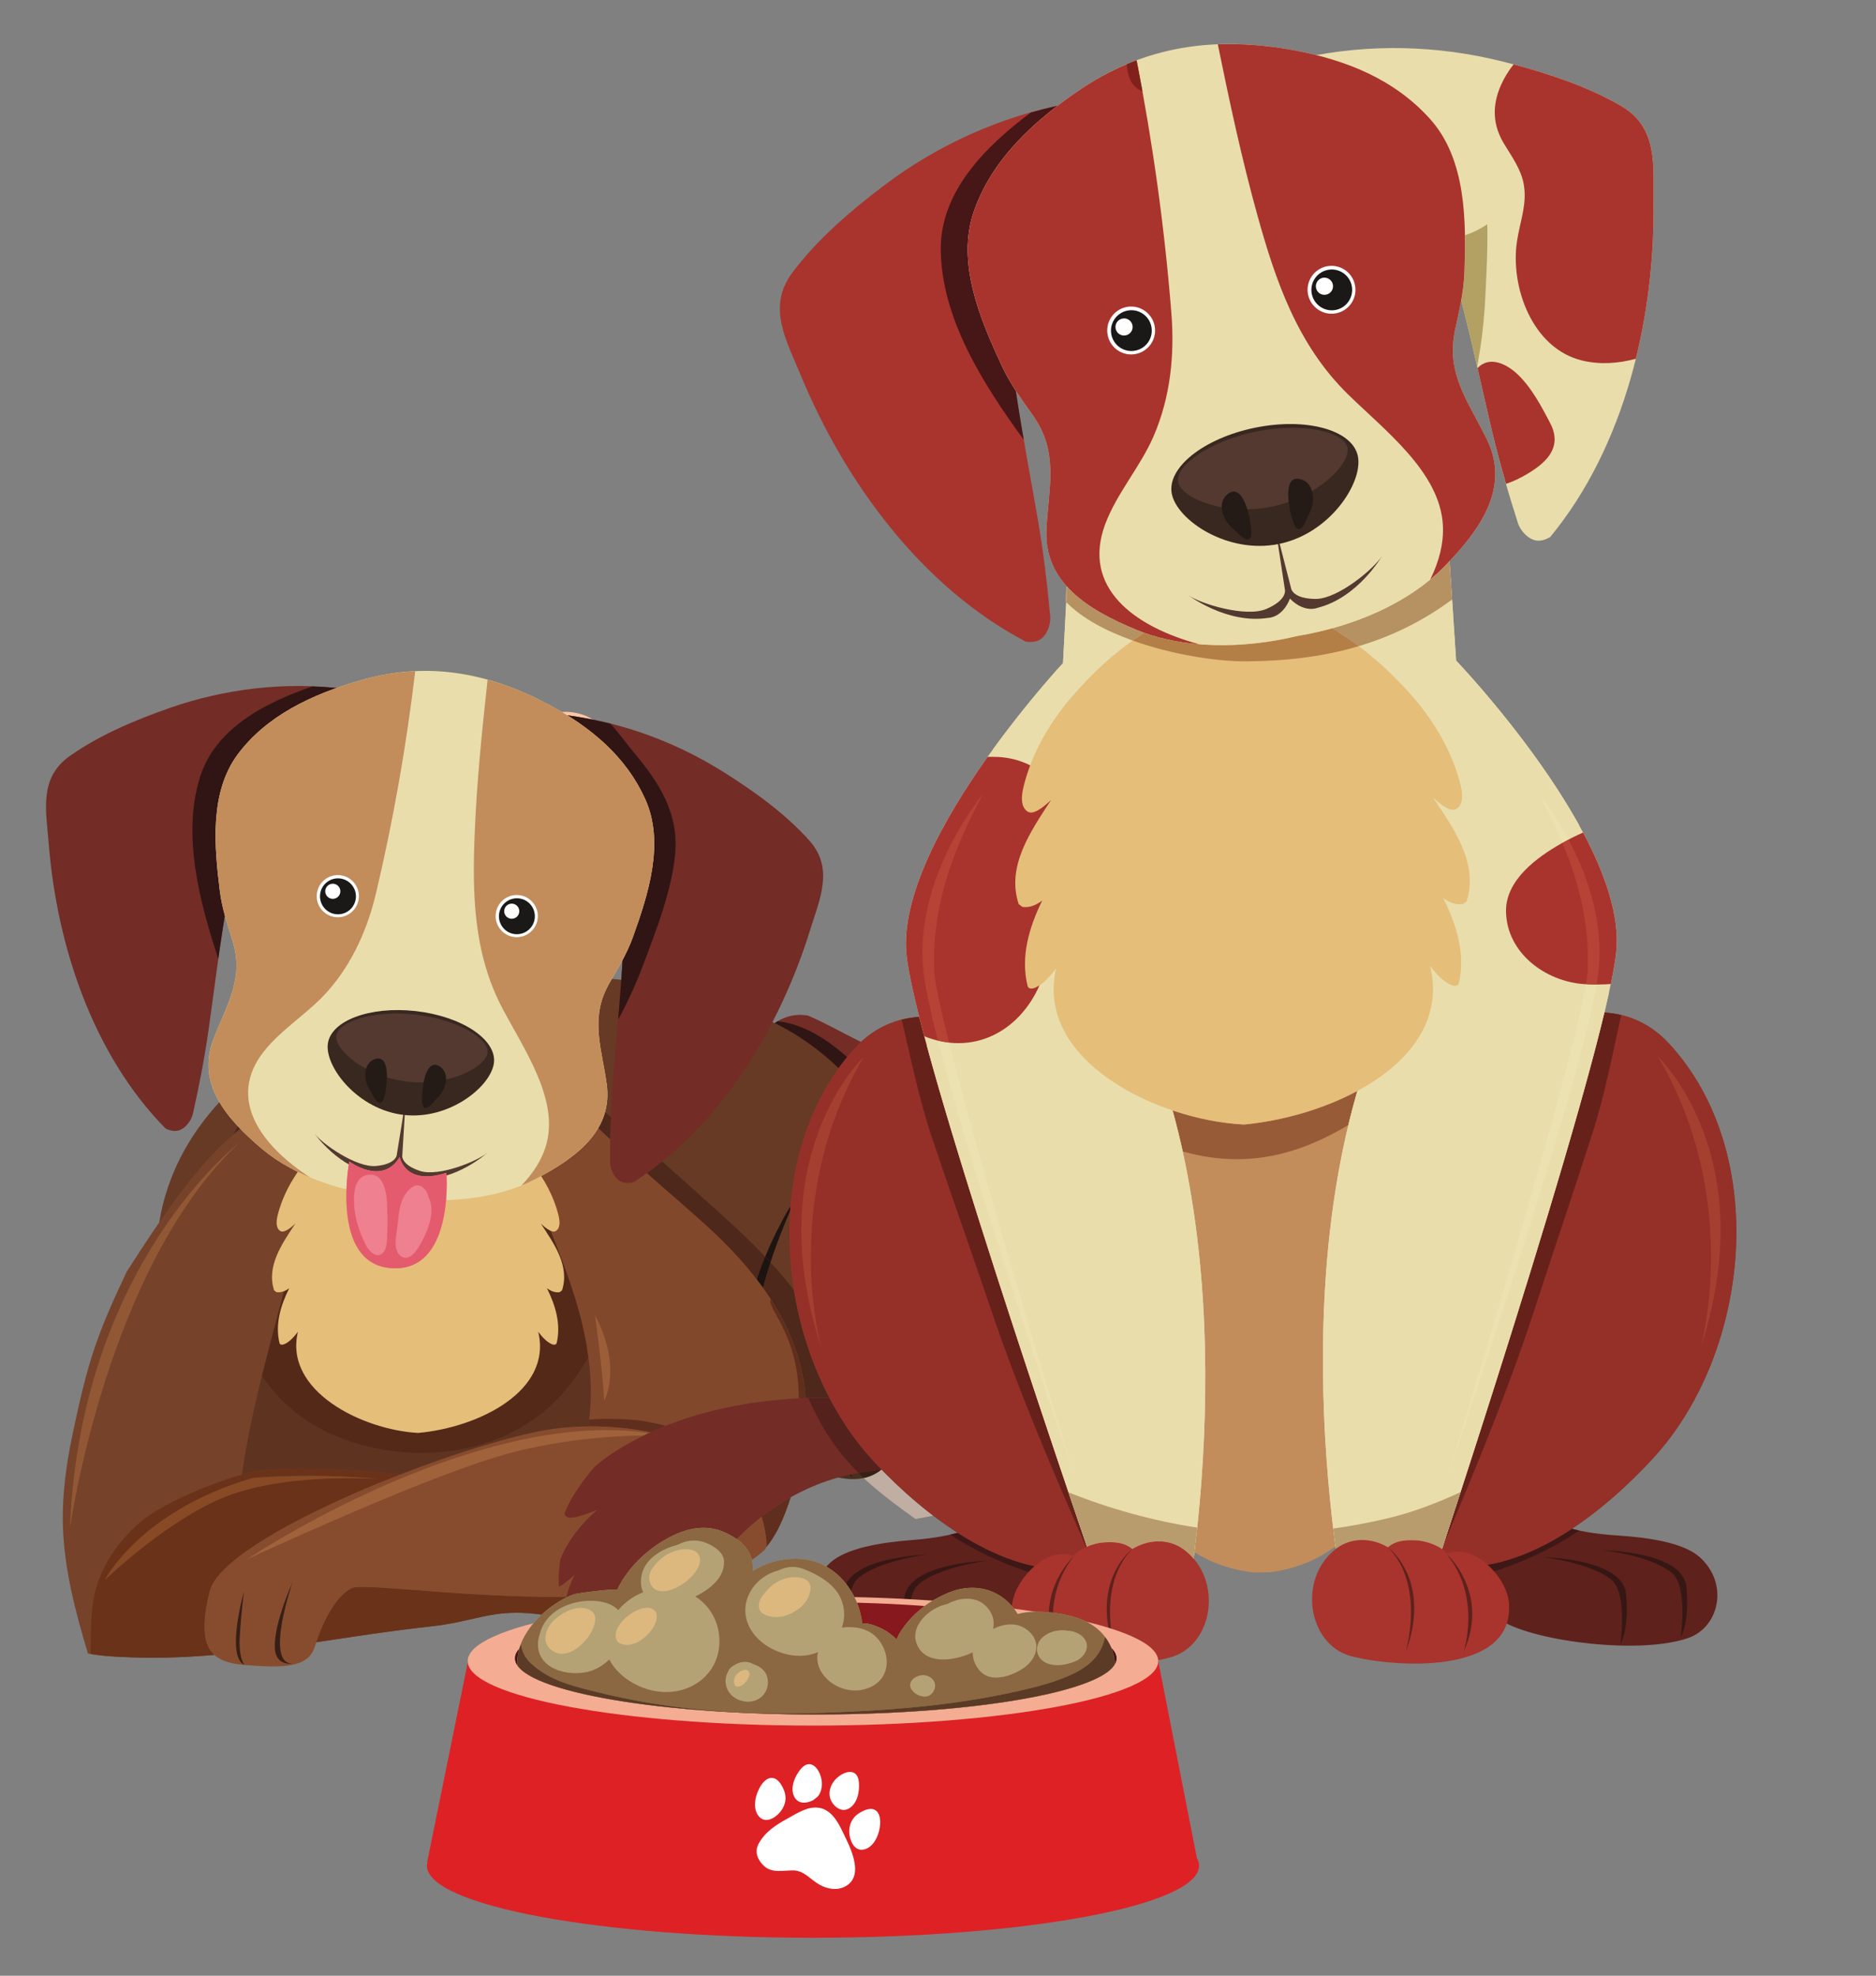 <?xml version="1.0" encoding="UTF-8" standalone="no"?>
<svg
   xmlns:dc="http://purl.org/dc/elements/1.1/"
   xmlns:cc="http://creativecommons.org/ns#"
   xmlns:rdf="http://www.w3.org/1999/02/22-rdf-syntax-ns#"
   xmlns:svg="http://www.w3.org/2000/svg"
   xmlns="http://www.w3.org/2000/svg"
   xmlns:sodipodi="http://sodipodi.sourceforge.net/DTD/sodipodi-0.dtd"
   xmlns:inkscape="http://www.inkscape.org/namespaces/inkscape"
   version="1.1"
   id="svg995"
   xml:space="preserve"
   width="530"
   height="558.12"
   viewBox="0 0 530 558.12"
   sodipodi:docname="01. hondjes met voer.svg"
   inkscape:version="1.0.1 (c497b03c, 2020-09-10)"><rect x="0" y="0" width="530" height="558.12" fill="#808080" stroke="none"/><defs
     id="defs999"><clipPath
       clipPathUnits="userSpaceOnUse"
       id="clipPath2227"><path
         d="m 1333.85,134.281 c 1.39,2.809 1.99,5.77 0.94,9.539 -1.99,7.149 -5.92,11.739 -12.94,14.328 -6.44,2.352 -14.77,2.122 -22.23,-0.277 -7.58,10.969 -23.51,17.699 -36.8,16.117 -11.24,-1.328 -24.19,-5.277 -35.43,-11.679 -3,9.55 -11.02,17.41 -24.29,22.492 -7.36,2.808 -17.3,3.39 -27.13,1.789 -3.96,7.879 -11.16,14.031 -22.59,17.07 -18.7,4.961 -45.07,-8 -54.86,-24.23 -4.71,-7.809 -1.6,-3.192 -7.33,-1.371 -2.13,0.679 -8.67,1.601 -10.81,1.082 -10.69,-2.563 -16.48,-10.321 -22.56,-19.282 -3.37,-4.961 -9.63,-18.55 -6,-24.937 1.21,-2.133 2.46,-3.332 3.78,-3.902 l -0.11,-0.872 c 0,-14.437 62.71,-26.16 140.07,-26.16 77.37,0 140.07,11.723 140.07,26.16 0,1.411 -0.63,2.782 -1.78,4.133"
         id="path2225" /></clipPath><clipPath
       clipPathUnits="userSpaceOnUse"
       id="clipPath2969"><path
         d="m 3915.63,3317.63 c -0.36,0.81 -0.81,1.62 -1.17,2.34 -5.31,0.72 -10.17,1.35 -14.49,2.16 -15.93,-13.5 -44.37,-12.6 -56.16,2.34 -40.5,51.48 -8.46,123.3 20.16,152.64 6.03,6.21 13.41,12.87 22.32,20.52 5.67,4.77 23.13,12.06 27.9,6.48 l 0.09,-0.18 0.99,-1.44 c 1.98,1.44 3.96,2.88 6.03,4.23 5.67,3.78 13.23,2.52 17.46,-2.61 l 0.9,-1.17 c 1.8,-2.7 2.34,-5.76 1.98,-8.73 1.89,0.99 3.69,1.98 5.58,2.88 5.58,2.7 12.15,1.08 15.93,-3.51 0,0 0,0 0,-0.09 42.66,0.09 103.41,-5.85 124.2,-8.73 0.45,-0.09 0.9,-0.09 1.35,-0.18 -4.95,7.29 -7.92,12.51 -7.92,12.51 0,0 4.14,-4.23 9.99,-11.07 0.54,-0.72 1.17,-1.35 1.71,-2.07 6.93,-1.17 12.6,-2.88 17.1,-7.02 l -8.28,-6.03 8.28,6.03 c 6.75,-6.21 10.98,-18.09 13.23,-42.21 0.45,-4.41 0.81,-9.27 1.08,-14.49 1.26,-23.58 1.62,-40.95 0.36,-54.09 -0.09,-0.63 -0.18,-1.17 -0.27,-1.8 -0.18,-2.16 -0.54,-4.32 -0.9,-6.3 -1.44,-0.81 -2.79,-1.53 -3.96,-2.07 1.17,0.54 2.52,1.26 3.96,2.07 -2.79,-14.4 -8.73,-22.86 -19.53,-29.25 -4.95,-2.97 -10.89,-5.31 -17.55,-7.29 -11.97,-3.51 -26.37,-5.49 -42.03,-6.39 -2.61,-0.18 -5.31,-0.27 -8.01,-0.36 -10.53,-0.45 -21.51,-0.36 -32.67,-0.09 -7.38,0.27 -14.4,0.45 -21.15,0.72 l 14.13,-22.5 c 0,0 -13.05,-15.3 -32.85,-36.09 -18.09,18.54 -35.82,37.44 -47.79,60.84 m 144.63,53.1 c -21.42,-5.49 -24.39,-34.47 -24.39,-50.67 0,16.2 2.97,45.18 24.39,50.67 19.98,5.13 34.11,7.56 41.22,8.64 -7.11,-1.08 -21.24,-3.51 -41.22,-8.64 m 26.73,-47.7 c 0.09,0.09 0.09,0.18 0.18,0.27 -0.09,-0.09 -0.09,-0.18 -0.18,-0.27 m 0.99,1.62 c 0.09,0.09 0.09,0.27 0.18,0.36 -0.09,-0.09 -0.09,-0.27 -0.18,-0.36 m 0.9,1.71 c 0.09,0.09 0.18,0.18 0.18,0.27 0,-0.09 -0.09,-0.18 -0.18,-0.27 m 0.99,1.71 c 0,0.09 0.09,0.18 0.09,0.27 0,-0.09 -0.09,-0.18 -0.09,-0.27 m 8.1,23.94 c 0,0.18 0,0.27 0.09,0.45 -0.09,-0.09 -0.09,-0.27 -0.09,-0.45 m 14.67,2.07 c 0.9,0 1.98,0.18 3.15,0.54 -1.17,-0.36 -2.25,-0.54 -3.15,-0.54 m -14.22,0 c 0,0.18 0,0.45 0.09,0.63 -0.09,-0.18 -0.09,-0.45 -0.09,-0.63 m 13.77,0.09 c -3.96,0.27 -5.04,4.05 -5.04,8.82 0,-4.77 1.08,-8.55 5.04,-8.82 m -13.41,1.98 c 0,0.27 0.09,0.54 0.09,0.72 0,-0.18 -0.09,-0.45 -0.09,-0.72 m 0.36,2.16 c 0.09,0.18 0.09,0.45 0.09,0.72 0,-0.27 0,-0.54 -0.09,-0.72 m 0.36,2.07 c 0,0.27 0.09,0.54 0.09,0.81 0,-0.27 -0.09,-0.54 -0.09,-0.81 m 0.36,2.61 c 0,0.09 0,0.18 0.09,0.27 -0.09,-0.09 -0.09,-0.18 -0.09,-0.27 m 0.63,4.68 c 0,0.09 0,0.09 0,0.09 0,0 0,0 0,-0.09 m 8.28,38.52 c 0.09,-2.97 0.18,-5.85 0.18,-8.46 0,2.61 -0.09,5.49 -0.18,8.46 -0.18,6.66 -0.45,11.34 -0.45,14.76 0,-3.42 0.27,-8.1 0.45,-14.76 m -11.34,36 c -0.09,0.18 -0.09,0.27 -0.09,0.36 0,-0.09 0,-0.18 0.09,-0.36 m -0.27,1.17 c -0.09,0.27 -0.09,0.45 -0.18,0.63 0.09,-0.18 0.09,-0.36 0.18,-0.63 m -0.27,1.17 c -0.09,0.36 -0.18,0.72 -0.27,1.08 0.09,-0.36 0.18,-0.72 0.27,-1.08 m -0.27,1.08 c -1.71,6.93 -4.68,11.61 -9.72,14.94 l 11.07,8.01 -11.07,-8.01 c -3.6,2.34 -8.28,4.05 -14.4,5.31 14.58,-3.15 21.15,-8.46 24.12,-20.25 m -24.12,20.25 c -0.36,0.09 -0.72,0.09 -1.17,0.18 0.45,-0.09 0.81,-0.09 1.17,-0.18 m -109.44,8.01 c -0.18,0 -0.45,0 -0.72,0 0.27,0 0.54,0 0.72,0 m -6.66,0 c 1.17,0 2.34,0.09 3.6,0.09 -1.26,0 -2.43,-0.09 -3.6,-0.09 m 185.94,-46.8 c -0.45,2.07 -1.62,4.86 -2.61,8.28 -0.63,1.71 -1.26,3.51 -1.98,5.49 -0.63,1.98 -1.53,3.87 -2.34,6.03 -0.81,2.07 -1.62,4.23 -2.52,6.39 -0.99,2.16 -1.98,4.32 -2.97,6.48 -0.99,2.16 -1.8,4.41 -2.88,6.48 -1.17,2.07 -2.16,4.14 -3.06,6.21 -0.99,2.07 -1.98,3.96 -2.88,5.85 -0.99,1.8 -1.89,3.51 -2.7,5.13 -3.42,6.39 -5.4,10.89 -5.4,10.89 0,0 3.15,-3.69 7.56,-9.54 2.25,-2.88 4.59,-6.48 6.84,-10.44 1.17,-1.98 2.34,-4.05 3.51,-6.12 1.17,-2.16 2.07,-4.41 3.06,-6.66 0.99,-2.16 1.98,-4.41 2.88,-6.66 0.9,-2.25 1.53,-4.5 2.34,-6.66 1.53,-4.41 2.25,-8.64 2.97,-12.24 0.63,-3.6 0.99,-6.66 0.99,-8.82 0.18,-2.16 0,-3.33 0,-3.33 0,0 -0.27,1.17 -0.81,3.24"
         clip-rule="evenodd"
         id="path2967" /></clipPath></defs><sodipodi:namedview
     pagecolor="#ffffff"
     bordercolor="#666666"
     borderopacity="1"
     objecttolerance="10"
     gridtolerance="10"
     guidetolerance="10"
     inkscape:pageopacity="0"
     inkscape:pageshadow="2"
     inkscape:window-width="1967"
     inkscape:window-height="1298"
     id="namedview997"
     showgrid="false"
     inkscape:zoom="1.2770796"
     inkscape:cx="255.97726"
     inkscape:cy="367.70883"
     inkscape:window-x="0"
     inkscape:window-y="23"
     inkscape:window-maximized="0"
     inkscape:current-layer="g1003" /><g
     id="g1003"
     inkscape:groupmode="layer"
     inkscape:label="ink_ext_XXXXXX"
     transform="matrix(1.333,0,0,-1.333,0,558.12)"><g
       id="g1005"
       transform="matrix(0.455,0,0,0.455,-371.091,8.043)"><path
         d="m 950.191,535.539 c -1.175,6.402 3.719,12.68 10.981,14.02 114.028,21.261 115.518,21.332 116.838,21.402 7.37,0.379 17.82,-3.461 17.94,-9.992 0.09,-6.231 -9.65,-12.731 -16.53,-13.571 -5.48,-0.867 -70.87,-12.988 -113.908,-21.027 -7.258,-1.359 -14.133,2.731 -15.309,9.16 l -0.012,0.008"
         style="fill:#fac8a4;fill-opacity:1;fill-rule:nonzero;stroke:none"
         id="path1637" /><path
         d="m 949.645,519.289 -0.196,2.41 c 0.153,6.93 6.278,12.539 13.641,12.563 110.87,0.359 112.18,0.09 114.01,-0.282 7.18,-1.449 17.46,-8.23 15.75,-14.992 -1.6,-6.25 -13.75,-10.25 -20.37,-9.707 -6.15,0.207 -68.83,0.078 -109.96,-0.043 -6.512,-0.019 -11.825,4.313 -12.875,10.051"
         style="fill:#fac8a4;fill-opacity:1;fill-rule:nonzero;stroke:none"
         id="path1639" /><path
         d="m 944.02,505.121 c -0.309,1.699 -0.301,3.488 0.085,5.258 1.586,7.223 8.711,11.793 15.93,10.25 102.545,-22.297 101.055,-25.617 102.825,-26.418 6.71,-3.07 12.27,-8.27 9.22,-14.922 -2.86,-6.238 -9.15,-7.207 -15.5,-5.211 -5.8,1.492 -64.271,12.141 -102.209,20.383 -5.449,1.168 -9.379,5.508 -10.351,10.66"
         style="fill:#fac8a4;fill-opacity:1;fill-rule:nonzero;stroke:none"
         id="path1641" /><path
         d="m 914.086,511.102 26.461,-11.532 c 0,0 7.246,9.559 14.605,22.758 7.36,13.203 14.813,30.031 15.129,44.621 l -29.773,10.039 c 0,0 -13.992,-54.136 -26.422,-65.886"
         style="fill:#a0a173;fill-opacity:1;fill-rule:nonzero;stroke:none"
         id="path1653" /><path
         d="m 956.445,570.07 c 3.508,-1.531 5.289,-5.191 3.969,-8.179 -1.316,-3 -5.226,-4.18 -8.73,-2.661 -3.496,1.532 -5.278,5.188 -3.969,8.192 1.316,2.988 5.223,4.187 8.73,2.648"
         style="fill:#787422;fill-opacity:1;fill-rule:nonzero;stroke:none"
         id="path1655" /><path
         d="m 1254.95,320 c 0,0 10.31,5.691 15.04,-14.52 4.71,-20.21 -28.07,-47.511 -36.6,-75.73 -8.52,-28.211 -43.62,-14.371 -54.1,3.211 -10.49,17.59 5.39,69 75.66,87.039"
         style="fill:#4b2f1d;fill-opacity:1;fill-rule:nonzero;stroke:none"
         id="path1807" /><path
         d="m 1212.62,214.191 c -0.43,0.508 -0.83,1.008 -1.22,1.508 0.17,0.031 0.33,0.071 0.5,0.11 0.43,-1.028 0.72,-1.618 0.72,-1.618"
         style="fill:#231411;fill-opacity:1;fill-rule:nonzero;stroke:none"
         id="path1809" /><path
         d="m 1185.87,382.27 c 5.11,-2.86 11.16,-9.86 13.99,-12.329 7.28,-6.363 15.31,-11.742 23.64,-16.652 16.84,-9.969 35.95,-17.25 55.52,-18.918 2.44,-0.223 5.67,-0.301 9.11,-0.121 6.66,1.43 13.77,3.441 19.45,6.879 1.98,2.68 -4.36,4.859 -10.56,6.5 7.84,0.441 15.51,2.242 22.27,6.109 2.57,2.352 4.87,4.973 6.83,7.852 l -1.14,0.308 c -2.08,0.032 -4.13,-0.039 -6.15,-0.117 9.02,4.129 15.5,11.571 19.13,22.891 6.39,19.898 2.36,34.449 -9.55,51.5 -7.42,10.617 -19.75,17.269 -32.35,12.16 -6.86,-2.793 -11.88,-6.613 -15.14,-13.551 -2.07,-4.402 -3.85,-8.781 -5.95,-13.043 0.37,2.231 0.56,4.434 0.52,6.571 -0.04,1.902 -3.7,1.48 -4.6,0.679 -5.08,-4.5 -8.14,-10.75 -13.75,-15 -7.15,-5.418 -15.81,-6.816 -24.41,-6.297 2.79,1.778 5.37,3.93 7.72,6.649 l -0.14,1.531 c -8.47,-2.723 -16.87,-1.992 -25.37,2.207 -7.71,3.82 -15.19,8.133 -22.99,11.434 -7.19,1.277 -13.74,-1.274 -18.88,-6.274 -15.72,-15.347 -7.46,-38.297 12.8,-40.968"
         style="fill:#732c26;fill-opacity:1;fill-rule:nonzero;stroke:none"
         id="path1811" /><path
         d="m 1206.21,405.012 c -8.19,7.777 -17.18,14.398 -26.68,19.379 -1.03,0.539 -2.06,1.058 -3.1,1.578 0.46,0.32 0.93,0.621 1.41,0.91 11.64,-1.258 22.67,-8.07 32.33,-16.699 -1.38,-1.692 -2.7,-3.41 -3.96,-5.168"
         style="fill:#2f1514;fill-opacity:1;fill-rule:nonzero;stroke:none"
         id="path1813" /><path
         d="m 891.16,296.512 c 0,0 -17.265,54.976 37.086,102.937 54.348,47.961 170.714,67.141 251.284,24.942 45.32,-23.743 79.13,-84.821 68.41,-132.36 -8.33,-36.972 -52.47,-63.359 -81.85,-72.89 -67.13,-21.731 -241.035,-17.262 -274.93,77.371"
         style="fill:#673a25;fill-opacity:1;fill-rule:nonzero;stroke:none"
         id="path1815" /><path
         d="m 1190.77,251.398 c -0.1,2.801 -0.35,5.391 -0.75,7.711 -2.79,16.25 -9.76,30.68 -19.05,43.641 1.05,4.031 2.25,8 3.49,11.809 3.84,-4.18 7.5,-8.481 10.94,-12.938 2.84,-17.601 8.47,-34.762 16.54,-50.16 -1.54,0.051 -3.07,0.07 -4.6,0.07 -2.19,0 -4.38,-0.051 -6.57,-0.133 m -22.67,55.211 c -7.23,9.403 -15.64,18.02 -24.46,25.981 -8.83,7.969 -17.87,15.648 -26.77,23.531 2.44,1.75 4.83,3.57 7.16,5.449 9.04,-8.019 17.97,-16.101 26.87,-24.07 7.39,-6.621 14.49,-13.309 21.11,-20.309 -1.39,-3.371 -2.72,-6.921 -3.91,-10.582 m -68.26,65.18 c -1.83,1.711 -3.72,3.492 -5.61,5.32 1.37,2.34 2.45,4.821 3.19,7.45 0.9,-0.75 1.81,-1.508 2.71,-2.27 -0.13,-3.5 -0.22,-7 -0.29,-10.5 m -175.469,2.383 c 0.656,1.277 1.313,2.558 1.965,3.848 0.391,-0.43 0.789,-0.84 1.191,-1.258 -1.058,-0.84 -2.105,-1.703 -3.156,-2.59"
         style="fill:#4d281b;fill-opacity:1;fill-rule:nonzero;stroke:none"
         id="path1817" /><path
         d="m 1174.46,314.559 c -0.81,0.882 -1.63,1.761 -2.45,2.632 4.11,10.008 8.71,18.45 11.76,23.641 -0.06,-0.781 -0.12,-1.562 -0.17,-2.344 -2.53,-5.808 -6,-14.34 -9.14,-23.929"
         style="fill:#1e1411;fill-opacity:1;fill-rule:nonzero;stroke:none"
         id="path1819" /><path
         d="m 1170.97,302.75 c -0.94,1.301 -1.89,2.59 -2.87,3.859 1.19,3.661 2.52,7.211 3.91,10.582 0.82,-0.871 1.64,-1.75 2.45,-2.632 -1.24,-3.809 -2.44,-7.778 -3.49,-11.809"
         style="fill:#1b1411;fill-opacity:1;fill-rule:nonzero;stroke:none"
         id="path1821" /><path
         d="m 1100.24,159 c 1.38,0.02 2.74,0.02 4.12,0.02 9.13,5.23 18.14,10.671 26.38,17.269 12.34,9.902 25.41,20.551 34.25,33.883 10.67,16.078 4.81,30.68 -0.86,47.34 -10.58,31.136 -24.34,60.297 -46.41,84.976 -13.46,15.071 -27.86,29.293 -40.37,45.09 -171.135,-8.867 -171.162,-103.859 -171.162,-103.859 0,0 -20.137,-75.77 69.062,-109.328 28.43,-10.7 73.47,-16.832 122.6,-18.141 -0.09,1.309 0.69,2.73 2.39,2.75"
         style="fill:#5e3420;fill-opacity:1;fill-rule:nonzero;stroke:none"
         id="path1823" /><path
         d="m 1011.78,225.809 c -12.151,0 -24.358,2.152 -35.733,6.293 -17.426,6.359 -29.875,16.808 -38.469,29.687 3.25,13.141 6.817,26.231 10.238,39.34 0.844,0.332 1.676,0.82 2.493,1.41 -3.981,-7.969 -6.618,-16.73 -4.555,-25.48 0.152,-0.629 0.633,-0.829 1.148,-0.829 0.399,0 0.817,0.122 1.121,0.25 2.313,0.969 4.383,3.231 6.344,5.758 -6.652,-27.547 29.953,-45.66 55.953,-47.109 28.29,2.551 62.6,19.562 55.96,47.109 1.95,-2.527 4.03,-4.789 6.34,-5.758 0.3,-0.128 0.72,-0.25 1.12,-0.25 0.51,0 0.99,0.2 1.15,0.829 2.06,8.75 -0.58,17.511 -4.55,25.48 1.61,-1.168 3.28,-1.918 4.99,-1.918 0.32,0 0.64,0.02 0.96,0.078 l 1.07,0.832 c 3.69,11.27 -3.64,21.699 -9.87,31.11 1.61,-1.512 3.25,-2.813 4.63,-3.403 6.39,-16.207 12.72,-32.457 16.08,-49.867 0.57,-2.98 1.06,-5.922 1.45,-8.84 -2.6,-4.601 -5.53,-9.011 -8.81,-13.203 -16.76,-21.476 -42.77,-31.519 -69.06,-31.519"
         style="fill:#542918;fill-opacity:1;fill-rule:nonzero;stroke:none"
         id="path1825" /><path
         d="m 1190.02,259.109 c -5.15,29.95 -24.48,53.711 -46.38,73.481 -13.33,12.031 -27.13,23.39 -40.18,35.789 -10.6,10.09 -25.06,22.402 -29.95,37.199 l 0.15,1.504 c -1.18,3.879 -1.08,7.996 -2.49,11.707 -0.69,1.813 -3.14,1.18 -4.33,0.289 -11.09,-8.297 -13.12,-31.59 -10.31,-43.797 7.64,-33.07 25.19,-62.332 31.67,-95.91 3.81,-19.781 3.76,-37.941 -2.4,-57.211 -1.74,-5.43 -11.26,-18.269 -4.91,-24.43 9.94,-9.621 23.74,-15.558 34.34,-24.718 4.77,-4.114 15.45,-1.453 25.95,1.199 8.04,2.027 15.98,4.059 21.08,3.059 17.95,-3.532 32.16,56.23 27.76,81.839"
         style="fill:#81482c;fill-opacity:1;fill-rule:nonzero;stroke:none"
         id="path1827" /><path
         d="m 1089.55,238.18 c 0.16,1.05 0.3,2.09 0.43,3.14 0.02,0 0.03,0.008 0.05,0.008 -0.13,-1.047 -0.28,-2.098 -0.44,-3.148 -0.01,0 -0.03,0 -0.04,0"
         style="fill:#432318;fill-opacity:1;fill-rule:nonzero;stroke:none"
         id="path1829" /><path
         d="m 1172.43,181.93 c 0.73,2.992 -0.89,9.91 -2.08,14.218 4.28,3.34 8.81,6.352 13.53,9.012 -3.07,-9.769 -7,-18.23 -11.45,-23.23 m -53.83,53.5 c -9.38,1.91 -19,2.75 -27.93,2.75 -0.36,0 -0.72,0 -1.08,0 0.16,1.05 0.31,2.101 0.44,3.148 2.39,0.262 5.53,0.391 8.87,0.391 6.07,0 12.82,-0.41 17.01,-1.149 3.43,-0.601 6.69,-1.308 9.79,-2.101 -2.39,-0.957 -4.76,-1.969 -7.1,-3.039 m 69.08,15.832 c -0.1,29.918 -14.82,41.437 -13.15,46.207 7.49,-11.578 13.07,-24.278 15.49,-38.36 0.4,-2.32 0.65,-4.91 0.75,-7.711 -1.03,-0.039 -2.06,-0.078 -3.09,-0.136"
         style="fill:#602e1d;fill-opacity:1;fill-rule:nonzero;stroke:none"
         id="path1831" /><path
         d="m 1129.99,168.871 c -22.4,42.43 -177.822,56.508 -201.728,46.707 4.683,33.211 14.582,65.371 22.718,97.902 5.946,23.782 7.266,53.602 -3.238,76.891 -25.949,-15.699 -38.676,-26.09 -73.211,-80.269 -14.437,-30.582 -18.129,-42.372 -25.121,-75.461 -2.945,-13.973 -4.93,-28.231 -4.527,-42.559 0.57,-20.281 5.828,-40.383 11.68,-59.703 6.82,-1.301 14.027,-1.559 20.902,-1.789 46.269,-1.61 92.453,9.43 138.235,14.359 22.01,2.36 28.71,8.41 50.65,5.781 12.46,-1.5 12.44,-11.8 24.3,-15.339 2.12,-0.641 31.42,0.879 33.02,1.949 8.07,5.332 10.02,24.512 6.32,31.531"
         style="fill:#764229;fill-opacity:1;fill-rule:nonzero;stroke:none"
         id="path1833" /><path
         d="m 886.762,130.43 c -3.098,0 -6.199,0.05 -9.297,0.16 v 0 c -6.449,0.219 -13.203,0.488 -19.649,1.601 0.18,8.231 -0.156,16.457 1.207,24.739 2.305,13.961 10.161,25.968 20.415,35.398 13.542,12.461 47.015,23.281 48.753,23.281 0.051,0 0.075,-0.007 0.071,-0.031 v 0 0 0 c 4.816,1.973 14.961,2.981 28.285,2.981 12.824,0 28.594,-0.93 45.373,-2.829 -42.201,-16.402 -84.838,-38.628 -88.697,-54.449 -3.942,-16.172 -2.899,-24.922 2.226,-29.551 -9.554,-0.808 -19.121,-1.3 -28.687,-1.3 m 73.148,84.699 c -15.523,0 -26.39,-0.938 -26.39,-0.938 -52.743,-15.339 -69.051,-47.48 -69.051,-47.48 0,0 30.676,29.73 58.984,39.809 18.016,6.41 40.699,7.57 54.801,7.57 8.043,0 13.293,-0.371 13.293,-0.371 -11.328,1.07 -22.32,1.41 -31.637,1.41 m 2.961,-77.488 c 3.309,9.789 8.813,21.097 16.527,25.238 0.715,0.383 2.426,0.543 4.981,0.543 6.871,0 19.841,-1.172 36.011,-2.344 16.16,-1.168 35.52,-2.348 55.15,-2.348 1.3,0 2.59,0.008 3.89,0.02 -0.02,-0.102 -0.04,-0.199 -0.06,-0.301 -4.04,-1.988 -8,-4.73 -11.47,-7.961 -0.5,0.09 -1.01,0.172 -1.55,0.242 -3.79,0.45 -7.13,0.649 -10.18,0.649 -14.54,0 -22.26,-4.481 -40.47,-6.43 -17.555,-1.89 -35.173,-4.679 -52.829,-7.308"
         style="fill:#6a3219;fill-opacity:1;fill-rule:nonzero;stroke:none"
         id="path1835" /><path
         d="m 1067.49,332.641 c 2.69,-2.512 5.41,-4.442 6.98,-3.469 3.13,1.949 1.24,7.687 0.34,10.578 -2.57,8.289 -7.45,16.52 -13.52,23.5 -13.9,15.949 -35.13,31.32 -55.97,28.148 -18.402,-2.82 -33.324,-13.617 -45.968,-28.148 -6.067,-6.98 -10.95,-15.211 -13.524,-23.5 -0.902,-2.891 -2.785,-8.629 0.344,-10.578 1.566,-0.973 4.297,0.957 6.992,3.469 -6.238,-9.411 -13.562,-19.84 -9.894,-31.11 l 1.085,-0.832 c 2.043,-0.34 4.047,0.449 5.954,1.84 -3.981,-7.969 -6.618,-16.73 -4.555,-25.48 0.273,-1.118 1.57,-0.868 2.269,-0.579 2.313,0.969 4.383,3.231 6.344,5.758 -6.652,-27.547 29.953,-45.66 55.953,-47.109 28.29,2.551 62.6,19.562 55.96,47.109 1.95,-2.527 4.03,-4.789 6.34,-5.758 0.7,-0.289 1.99,-0.539 2.27,0.579 2.06,8.75 -0.58,17.511 -4.55,25.48 1.91,-1.391 3.9,-2.18 5.95,-1.84 l 1.07,0.832 c 3.69,11.27 -3.64,21.699 -9.87,31.11"
         style="fill:#e5be7a;fill-opacity:1;fill-rule:nonzero;stroke:none"
         id="path1837" /><path
         d="m 894.359,572.699 c -15.957,-5.597 -32.621,-12.597 -46.476,-22.437 -14.297,-10.172 -10.809,-25.641 -9.582,-40.852 3.758,-47.148 20.508,-98.082 54.429,-132.512 1.641,-0.808 3.321,-1.25 5.004,-1.078 3.684,0.34 6.93,4.559 7.68,7.899 2.887,12.812 5.438,25.992 7.297,39 4.672,32.672 7.941,65.851 17.465,97.57 5.023,16.75 14.187,31.922 26.051,44.699 5.601,6.043 14.503,10.422 19.882,16.711 -27.461,3.403 -55.55,0.199 -81.75,-9"
         style="fill:#732c26;fill-opacity:1;fill-rule:nonzero;stroke:none"
         id="path1839" /><path
         d="m 917.262,455.941 c -9.047,27.528 -16.789,57.911 -8.551,84.52 6.996,22.59 29.91,34.641 52.406,42.367 3.758,-0.137 7.512,-0.359 11.258,-0.719 -18.52,-6.558 -34.781,-15.98 -45.852,-30.66 -13.496,-17.89 -11.089,-43.301 -8.531,-63.961 0.485,-3.859 1.321,-7.609 2.328,-11.316 -1.113,-6.731 -2.109,-13.473 -3.058,-20.231"
         style="fill:#301514;fill-opacity:1;fill-rule:nonzero;stroke:none"
         id="path1841" /><path
         d="m 1152.1,543.262 c 14.34,-8.981 29.05,-19.473 40.41,-32.133 11.7,-13.051 4.9,-27.379 0.36,-41.957 -14.03,-45.152 -41.58,-91.152 -82.25,-117.293 -1.77,-0.41 -3.51,-0.481 -5.12,0.051 -3.51,1.14 -5.75,5.98 -5.75,9.39 0.01,13.129 0.42,26.551 1.46,39.649 2.62,32.902 6.74,66 4.43,99.019 -1.23,17.473 -6.83,34.274 -15.59,49.352 -4.13,7.121 -11.86,13.359 -15.71,20.672 27.52,-2.711 54.23,-12.032 77.76,-26.75"
         style="fill:#732c26;fill-opacity:1;fill-rule:nonzero;stroke:none"
         id="path1843" /><path
         d="m 1104.99,446.18 h -0.01 c 0.22,3.082 0.42,6.172 0.59,9.25 l 0.01,0.011 c -0.18,-3.089 -0.38,-6.171 -0.59,-9.261"
         style="fill:#743b38;fill-opacity:1;fill-rule:nonzero;stroke:none"
         id="path1845" /><path
         d="m 1103.52,427.809 c 0.52,6.121 1.03,12.242 1.46,18.371 h 0.01 c -0.44,-6.129 -0.94,-12.25 -1.47,-18.371"
         style="fill:#2e1614;fill-opacity:1;fill-rule:nonzero;stroke:none"
         id="path1847" /><path
         d="m 1103.51,427.648 c 0,0.051 0,0.114 0.01,0.161 0.53,6.121 1.03,12.242 1.47,18.371 0.21,3.09 0.41,6.172 0.59,9.261 1.82,3.43 3.48,6.938 4.8,10.618 7.05,19.601 14.98,43.871 5.74,64.281 -7.41,16.398 -19.98,28.898 -36.3,39.039 6.77,-0.91 13.47,-2.25 20.09,-3.918 4.28,-4.652 8.08,-10.039 10.91,-13.402 11.92,-14.149 21.18,-28.571 19.2,-47.86 -1.71,-16.859 -8.72,-34.789 -14.67,-50.597 -3.35,-8.903 -7.25,-17.633 -11.84,-25.954"
         style="fill:#301514;fill-opacity:1;fill-rule:nonzero;stroke:none"
         id="path1849" /><path
         d="m 1099.06,443.969 c 4.15,7.191 8.5,14.242 11.32,22.09 7.05,19.601 14.98,43.871 5.74,64.281 -8.74,19.359 -24.68,33.281 -45.49,44.301 -27.76,14.718 -56.09,19.898 -86.669,11.148 -23.258,-6.629 -44.113,-16.66 -57.438,-34.34 -13.496,-17.89 -11.089,-43.301 -8.531,-63.961 1.035,-8.289 3.727,-16.117 6.188,-24.047 l 0.59,-2.351 c 3.808,-16.031 -4.528,-28.59 -9.938,-43.09 -7.551,-20.211 5.977,-36.391 22.836,-50.59 15.527,-13.058 38.504,-20.66 61.844,-22.422 23.168,-3.41 47.248,-1.058 65.278,8.274 19.57,10.136 36.33,22.949 33.4,44.328 -2.09,15.332 -7.45,29.422 -0.21,44.211 l 1.08,2.168"
         style="fill:#e9ddac;fill-opacity:1;fill-rule:nonzero;stroke:none"
         id="path1851" /><path
         d="m 1099.06,443.969 c 4.15,7.191 8.5,14.242 11.32,22.09 7.05,19.601 14.98,43.871 5.74,64.281 -8.74,19.359 -24.68,33.281 -45.49,44.301 -9.23,4.898 -18.52,8.711 -27.92,11.328 -2.64,-23.918 -5.07,-47.86 -6.03,-71.918 -1.08,-27.242 -0.73,-55.199 12.84,-81 9.91,-18.852 26.18,-41.981 20.68,-63.031 -1.89,-7.211 -6.11,-13.829 -11.76,-19.649 2.18,0.867 4.31,1.828 6.35,2.891 19.57,10.136 36.33,22.949 33.4,44.328 -2.09,15.332 -7.45,29.422 -0.21,44.211 l 1.08,2.168"
         style="fill:#c28d5b;fill-opacity:1;fill-rule:nonzero;stroke:none"
         id="path1853" /><path
         d="m 938.418,412.711 c 8.367,10.641 20.953,18.039 29.906,28.238 11.758,13.41 18.59,29.422 22.469,45.813 8.055,34.058 14.087,68.476 18.207,103.16 -8.19,-0.383 -16.523,-1.692 -25.039,-4.133 -23.258,-6.629 -44.113,-16.66 -57.438,-34.34 -13.496,-17.89 -11.089,-43.301 -8.531,-63.969 1.035,-8.281 3.727,-16.109 6.188,-24.039 l 0.59,-2.351 c 3.808,-16.031 -4.528,-28.59 -9.934,-43.09 -7.555,-20.211 5.977,-36.391 22.832,-50.59 6.348,-5.34 13.965,-9.762 22.32,-13.25 -23.308,15.141 -38.609,36.852 -21.57,58.551"
         style="fill:#c28d5b;fill-opacity:1;fill-rule:nonzero;stroke:none"
         id="path1855" /><path
         d="m 1011.23,357.16 c -8.73,2.86 -8.27,6.961 -8.27,6.961 l 1.6,26.199 -4.2,-25.902 c 0,0 -0.458,-4.098 -9.594,-4.957 -9.129,-0.871 -25.219,10.328 -28.809,15.258 0,0 11.359,-16.34 28.391,-18.981 0,0 5.453,-1.84 10.892,4.782 3.87,-7.661 9.58,-7.079 9.58,-7.079 17.2,-1.14 31.88,12.289 31.88,12.289 -4.59,-4.019 -22.74,-11.41 -31.47,-8.57"
         style="fill:#53392f;fill-opacity:1;fill-rule:nonzero;stroke:none"
         id="path1857" /><path
         d="m 1045.67,407.578 c -1.22,-10.887 -20.52,-26.719 -41.9,-24.34 -21.364,2.383 -36.719,22.071 -35.5,32.973 1.207,10.891 19.519,17.789 40.88,15.41 21.38,-2.391 37.73,-13.152 36.52,-24.043"
         style="fill:#392820;fill-opacity:1;fill-rule:nonzero;stroke:none"
         id="path1859" /><path
         d="m 1042.67,412.23 c -0.75,-6.609 -17.71,-15.652 -37.16,-13.492 -19.459,2.172 -34.026,14.711 -33.287,21.332 0.726,6.621 17.312,12.102 36.757,9.918 19.46,-2.148 34.43,-11.136 33.69,-17.758"
         style="fill:#53392f;fill-opacity:1;fill-rule:nonzero;stroke:none"
         id="path1861" /><path
         d="m 994.82,392.441 c 0.274,1.149 0.438,2.321 0.555,3.079 0.719,4.621 1.449,16.359 -5.504,13.582 -5.203,-2.102 -4.984,-9.622 -2.203,-13.93 1.102,-1.711 1.883,-3.75 3.207,-5.262 2.199,-2.531 3.324,-0.039 3.945,2.531"
         style="fill:#241a16;fill-opacity:1;fill-rule:nonzero;stroke:none"
         id="path1863" /><path
         d="m 1012.14,390.512 c -0.01,1.179 0.08,2.367 0.13,3.129 0.31,4.66 2.19,16.281 8.35,12.027 4.62,-3.18 2.73,-10.477 -0.9,-14.059 -1.45,-1.429 -2.66,-3.257 -4.29,-4.437 -2.71,-1.973 -3.26,0.687 -3.29,3.34"
         style="fill:#241a16;fill-opacity:1;fill-rule:nonzero;stroke:none"
         id="path1865" /><path
         d="m 982.691,484.051 c -0.601,-5.391 -5.461,-9.27 -10.843,-8.672 -5.395,0.59 -9.282,5.453 -8.672,10.84 0.597,5.402 5.453,9.261 10.844,8.679 5.39,-0.609 9.273,-5.457 8.671,-10.847"
         style="fill:#ffffff;fill-opacity:1;fill-rule:nonzero;stroke:none"
         id="path1867" /><path
         d="m 981.328,484.141 c -0.515,-4.602 -4.656,-7.911 -9.254,-7.403 -4.59,0.512 -7.89,4.66 -7.386,9.25 0.511,4.59 4.66,7.903 9.242,7.391 4.593,-0.52 7.894,-4.649 7.398,-9.238"
         style="fill:#1b1818;fill-opacity:1;fill-rule:nonzero;stroke:none"
         id="path1869" /><path
         d="m 974.109,487.02 c -0.222,-1.942 -1.961,-3.321 -3.898,-3.11 -1.934,0.219 -3.324,1.961 -3.106,3.891 0.208,1.937 1.958,3.328 3.887,3.109 1.93,-0.211 3.321,-1.961 3.117,-3.89"
         style="fill:#ffffff;fill-opacity:1;fill-rule:nonzero;stroke:none"
         id="path1871" /><path
         d="m 1066.04,474.762 c -0.61,-5.383 -5.46,-9.274 -10.85,-8.672 -5.4,0.601 -9.28,5.469 -8.67,10.859 0.59,5.391 5.45,9.262 10.84,8.672 5.39,-0.609 9.28,-5.461 8.68,-10.859"
         style="fill:#ffffff;fill-opacity:1;fill-rule:nonzero;stroke:none"
         id="path1873" /><path
         d="m 1064.67,474.859 c -0.51,-4.597 -4.65,-7.898 -9.25,-7.398 -4.59,0.508 -7.89,4.66 -7.38,9.25 0.51,4.59 4.65,7.891 9.24,7.391 4.59,-0.512 7.9,-4.653 7.39,-9.243"
         style="fill:#1b1818;fill-opacity:1;fill-rule:nonzero;stroke:none"
         id="path1875" /><path
         d="m 1057.45,477.738 c -0.21,-1.937 -1.95,-3.32 -3.89,-3.109 -1.93,0.223 -3.33,1.973 -3.11,3.902 0.22,1.918 1.96,3.321 3.89,3.098 1.93,-0.219 3.33,-1.957 3.11,-3.891"
         style="fill:#ffffff;fill-opacity:1;fill-rule:nonzero;stroke:none"
         id="path1877" /><path
         d="m 1154.87,219.82 c -21.21,17.149 -57.87,20.539 -81.49,17.219 -40.91,-5.75 -153.763,-49.551 -160.157,-75.758 -6.391,-26.222 0.324,-32.941 16.297,-34.211 15.992,-1.281 29.425,-1.922 32.621,8.321 3.191,10.23 8.945,23.019 17.257,27.488 2.637,1.422 18.813,-0.188 40.992,-1.801 47.67,-3.457 123.09,-6.918 151.46,19.711 2.43,2.262 -1.64,16.102 -2.47,18.652 -2.73,8.278 -7.86,15.02 -14.51,20.379"
         style="fill:#874c2e;fill-opacity:1;fill-rule:nonzero;stroke:none"
         id="path1879" /><path
         d="m 950.559,127.648 c -2.102,0 -6.715,0.762 -6.961,7.411 -0.328,8.64 4.16,21.113 8.312,30.703 0,0 -13.105,-37.742 -0.328,-38.043 0,0 -0.402,-0.071 -1.023,-0.071"
         style="fill:#381f16;fill-opacity:1;fill-rule:nonzero;stroke:none"
         id="path1881" /><path
         d="m 929.52,127.07 v 0 c -8.946,3.84 -0.305,34.211 -0.305,34.211 0,0 -1.289,-9.91 -1.93,-20.781 -0.637,-10.859 2.235,-13.43 2.235,-13.43"
         style="fill:#381f16;fill-opacity:1;fill-rule:nonzero;stroke:none"
         id="path1883" /><path
         d="m 930.645,176.301 c 0,0 89.805,60.14 167.485,60.14 6.65,0 13.22,-0.441 19.63,-1.402 -0.76,-0.359 -1.52,-0.719 -2.28,-1.09 -13.71,-0.16 -41.36,-1.66 -69.26,-10.179 -38.63,-11.758 -115.575,-47.469 -115.575,-47.469"
         style="fill:#a0623a;fill-opacity:1;fill-rule:nonzero;stroke:none"
         id="path1885" /><path
         d="m 864.469,166.711 c 0,0 16.308,32.141 69.051,47.48 0,0 10.867,0.938 26.39,0.938 9.317,0 20.309,-0.34 31.637,-1.41 0,0 -5.25,0.371 -13.293,0.371 -14.102,0 -36.785,-1.16 -54.801,-7.57 -28.308,-10.079 -58.984,-39.809 -58.984,-39.809"
         style="fill:#884925;fill-opacity:1;fill-rule:nonzero;stroke:none"
         id="path1887" /><path
         d="m 978.281,361.57 c 0,0 15.352,-11.511 23.499,2.078 0,0 2.23,-13.597 21.74,-7.367 0,0 3.82,-46.34 -25.582,-44.422 -28.774,1.86 -19.657,49.711 -19.657,49.711"
         style="fill:#ee808f;fill-opacity:1;fill-rule:nonzero;stroke:none"
         id="path1889" /><path
         d="m 999.691,311.801 h -0.003 0.003 v 0 m 0.024,0 c 17.765,0.019 22.505,18.621 23.635,31.758 h 0.01 c -1.14,-13.137 -5.87,-31.739 -23.645,-31.758 m -1.551,0.051 c -0.016,0 -0.023,0 -0.039,0 0.016,0 0.023,0 0.039,0"
         style="fill:#de8f5f;fill-opacity:1;fill-rule:nonzero;stroke:none"
         id="path1891" /><path
         d="m 1023.35,343.559 c 0.45,5.14 0.34,9.453 0.24,11.48 v 0 c 0.1,-2.027 0.21,-6.328 -0.23,-11.48 h -0.01"
         style="fill:#e0a585;fill-opacity:1;fill-rule:nonzero;stroke:none"
         id="path1893" /><path
         d="m 1014.31,354.648 c -0.01,0 -0.01,0 -0.02,0 0.01,0 0.01,0 0.02,0 v 0 m 0.02,0 c 2.43,0 5.33,0.442 8.77,1.5 -3.44,-1.058 -6.34,-1.5 -8.77,-1.5 m 9.26,0.391 c -0.03,0.672 -0.06,1.102 -0.07,1.211 0.01,-0.109 0.04,-0.539 0.07,-1.211 v 0 m -0.3,1.172 c 0.08,0.027 0.15,0.051 0.23,0.07 -0.08,-0.019 -0.15,-0.043 -0.23,-0.07 m -32.407,0.809 c -0.028,0 -0.055,0 -0.078,0 0.023,0 0.05,0 0.078,0 v 0 m 0.043,0 c 3.676,0.011 7.492,1.468 10.454,5.992 -2.962,-4.524 -6.778,-5.981 -10.454,-5.992 m 10.494,6.05 v 0 0 m 0.06,0.09 c 0.05,0.078 0.1,0.172 0.15,0.25 -0.05,-0.078 -0.1,-0.172 -0.15,-0.25 m 0.24,0.391 c 0.02,0.027 0.04,0.07 0.06,0.097 -0.02,-0.027 -0.04,-0.07 -0.06,-0.097"
         style="fill:#4f2b26;fill-opacity:1;fill-rule:nonzero;stroke:none"
         id="path1895" /><path
         d="m 999.691,311.801 h -0.003 c -0.497,0 -1.004,0.019 -1.524,0.051 -0.016,0 -0.023,0 -0.039,0 -0.062,0 -0.121,0.007 -0.187,0.007 v 0 c -17.59,1.141 -21.02,19.461 -21.028,33.532 -0.008,8.949 1.371,16.179 1.371,16.179 0,0 6.024,-4.519 12.524,-4.55 0.023,0 0.05,0 0.078,0 v 0 0 c 0.015,0 0.027,0 0.043,0 3.676,0.011 7.492,1.468 10.454,5.992 0.01,0.019 0.02,0.039 0.04,0.058 v 0 c 0.02,0.032 0.04,0.059 0.06,0.09 0.05,0.078 0.1,0.172 0.15,0.25 0.03,0.051 0.06,0.102 0.09,0.141 0.02,0.027 0.04,0.07 0.06,0.097 v 0 c 0,0 1.48,-8.988 12.51,-9 0.01,0 0.01,0 0.02,0 v 0 0 c 0.01,0 0.01,0 0.02,0 2.43,0 5.33,0.442 8.77,1.5 0.06,0.024 0.13,0.043 0.19,0.063 0.08,0.027 0.15,0.051 0.23,0.07 v 0 c 0,0 0,-0.011 0,-0.031 0.01,-0.109 0.04,-0.539 0.07,-1.211 0.1,-2.027 0.21,-6.34 -0.24,-11.48 -1.13,-13.137 -5.87,-31.739 -23.635,-31.758 -0.008,0 -0.016,0 -0.024,0 m 10.329,38.648 c -2.74,0 -5.17,-3.211 -6.32,-5.308 -2.45,-4.481 -2.43,-10.071 -3.16,-14.993 -0.53,-3.66 -1.849,-10.078 1.79,-12.687 0.75,-0.531 1.49,-0.77 2.21,-0.77 4.2,0 7.77,7.989 9.08,10.719 2.38,4.949 4.37,12.41 1.58,17.512 -0.43,2.039 -1.42,3.918 -3.31,5 -0.63,0.367 -1.26,0.527 -1.87,0.527 m -21.79,4.992 c -0.773,0 -1.621,-0.132 -2.542,-0.421 -5.348,-1.649 -5.34,-9.309 -5.137,-13.641 0.297,-6.399 2.558,-13.027 5.429,-18.731 0.958,-1.91 3.258,-4.726 5.629,-4.726 0.711,0 1.434,0.258 2.121,0.859 2.286,2.02 2.114,6.449 2.239,9.168 0.101,2.52 0.285,6.641 -0.024,10.84 0.09,7.973 -1.484,16.652 -7.715,16.652"
         style="fill:#e45b6d;fill-opacity:1;fill-rule:nonzero;stroke:none"
         id="path1897" /><path
         d="m 1097.04,250.16 c -0.95,15.82 -4.31,39.789 -4.31,39.789 12.95,-24.449 4.31,-39.789 4.31,-39.789"
         style="fill:#9b5e38;fill-opacity:1;fill-rule:nonzero;stroke:none"
         id="path1899" /><path
         d="m 848.16,190.699 c 4.801,123.242 79.125,179.813 79.125,179.813 C 865.262,312.82 848.16,190.699 848.16,190.699"
         style="fill:#925835;fill-opacity:1;fill-rule:nonzero;stroke:none"
         id="path1901" /><path
         d="m 1492.48,615.59 v 0 c 7.13,1.379 14.39,2.801 21.72,4.269 v 0 c -7.33,-1.468 -14.59,-2.89 -21.72,-4.269"
         style="fill:#faddca;fill-opacity:1;fill-rule:nonzero;stroke:none"
         id="path1937" /><path
         d="m 1657.91,782.922 v 0 c 3.03,3.84 6.21,7.859 9.53,11.918 -3.32,-4.059 -6.5,-8.078 -9.53,-11.918"
         style="fill:#faddca;fill-opacity:1;fill-rule:nonzero;stroke:none"
         id="path1941" /><path
         d="m 1152.75,179.07 c 16.23,19.571 39.02,33.789 64.37,37.692 16.96,2.609 37.94,4.699 55.6,0 l 0.47,2.429 c 3.82,27.039 -21.73,43.321 -43.7,30.579 -7.17,-1.079 -18.45,1.199 -23.09,1.492 -12.01,0.718 -23.99,-0.09 -35.91,-1.571 -24.13,-3 -48.44,-10.363 -68.96,-23.582 -2.56,-1.621 -5.79,-4 -9.03,-6.781 -5.46,-6.469 -10.93,-13.859 -13.92,-21.539 0.11,-4.141 8,-1.469 15.35,1.629 -7.4,-6.387 -13.55,-13.969 -17.27,-22.918 -0.76,-4.27 -1.02,-8.578 -0.77,-12.898 l 1.37,0.546 c 2.07,1.563 4.02,3.172 5.97,4.801 -5.74,-10.91 -6.46,-23.16 -1.44,-37.039 8.83,-24.41 23.84,-35.672 48.49,-43.391 6.81,-2.129 14,-2.75 20.62,-1.5 -19.25,27.41 -21.77,63.52 1.85,92.05"
         style="fill:#732c26;fill-opacity:1;fill-rule:nonzero;stroke:none"
         id="path1975" /><path
         d="m 1242.01,195.039 c -7.78,5.582 -15.48,11.25 -22.61,17.691 -0.51,0.461 -1.01,0.93 -1.52,1.399 2.99,0.641 5.77,1.902 8.2,3.891 0.06,0 0.12,0.011 0.18,0.019 6.98,-7.148 15.13,-14.629 24.05,-21.437 -2.75,-0.551 -5.52,-1.063 -8.3,-1.563"
         style="fill:#bfaea1;fill-opacity:1;fill-rule:nonzero;stroke:none"
         id="path1977" /><path
         d="m 1217.88,214.129 c -0.82,0.769 -1.63,1.562 -2.43,2.359 0.56,0.102 1.11,0.192 1.67,0.274 2.88,0.449 5.88,0.867 8.96,1.258 -2.43,-1.989 -5.21,-3.25 -8.2,-3.891"
         style="fill:#372117;fill-opacity:1;fill-rule:nonzero;stroke:none"
         id="path1979" /><path
         d="m 1215.45,216.488 c -9.94,9.973 -17.87,21.934 -23.3,34.891 2.1,0.07 4.19,0.109 6.29,0.109 1.17,0 2.34,-0.019 3.51,-0.039 5.88,-11.219 13.05,-21.508 21.4,-30.371 0.95,-1.008 1.92,-2.019 2.91,-3.039 -0.06,-0.008 -0.12,-0.019 -0.18,-0.019 -3.08,-0.391 -6.08,-0.809 -8.96,-1.258 -0.56,-0.082 -1.11,-0.172 -1.67,-0.274"
         style="fill:#55211c;fill-opacity:1;fill-rule:nonzero;stroke:none"
         id="path1981" /><path
         d="m 1464.64,207.988 c 0,0 -22.04,-41.457 6.66,-48.398 28.71,-6.91 27.14,-2.352 43.96,-12.121 16.79,-9.797 64.76,-15.559 86.79,-7.821 14.32,5.051 18.99,25.192 5.33,37.571 -7.33,6.64 -23.21,9.191 -38.37,10.152 -43.37,2.77 -41.2,18.758 -41.2,18.758 l -63.17,1.859"
         style="fill:#5e211c;fill-opacity:1;fill-rule:nonzero;stroke:none"
         id="path1983" /><path
         d="m 1551.2,189.66 c -1.21,0.25 -2.36,0.52 -3.45,0.809 h 0.01 c 1.09,-0.278 2.24,-0.547 3.45,-0.809 h -0.01"
         style="fill:#241712;fill-opacity:1;fill-rule:nonzero;stroke:none"
         id="path1985" /><path
         d="m 1481.67,164.012 c 1.02,3.09 2.13,6.449 3.31,10.047 2.14,-0.469 4.36,-0.821 6.67,-1.039 1.87,-0.168 3.74,-0.258 5.62,-0.258 17.48,0 34.86,7.398 50.48,17.707 1.09,-0.289 2.24,-0.559 3.45,-0.809 -21.06,-14.121 -44.85,-22.301 -69.53,-25.648"
         style="fill:#3e1816;fill-opacity:1;fill-rule:nonzero;stroke:none"
         id="path1987" /><path
         d="m 1534.34,177.238 c 0,0 37.03,-0.508 38.65,-16.968 1.63,-16.489 -2.63,-23.629 -2.63,-23.629 0,0 3.48,23.91 -4.25,30.16 -9.94,8.039 -31.77,10.437 -31.77,10.437"
         style="fill:#371714;fill-opacity:1;fill-rule:nonzero;stroke:none"
         id="path1989" /><path
         d="m 1562.47,180.469 c 0,0 37.04,-0.52 38.64,-16.989 1.64,-16.46 -2.62,-23.601 -2.62,-23.601 0,0 3.48,23.891 -4.25,30.141 -9.95,8.07 -31.77,10.449 -31.77,10.449"
         style="fill:#371714;fill-opacity:1;fill-rule:nonzero;stroke:none"
         id="path1991" /><path
         d="m 1473.29,357.422 c 12.68,20.758 27.8,40.949 46.11,57.039 21.52,18.828 53.06,24.301 73.62,2.019 47.29,-51.218 38.01,-143.621 -7.37,-193.082 -22.2,-24.148 -58.27,-53.726 -94,-50.378 -31.45,2.941 -48.07,30.8 -51,59.128 -4.61,44.532 8.88,86.032 31.72,123.774 l 0.92,1.5"
         style="fill:#673a25;fill-opacity:1;fill-rule:nonzero;stroke:none"
         id="path1993" /><path
         d="m 1473.29,357.422 c 12.68,20.758 27.8,40.949 46.11,57.039 21.52,18.828 53.06,24.301 73.62,2.019 47.29,-51.218 38.01,-143.621 -7.37,-193.082 -22.2,-24.148 -58.27,-53.726 -94,-50.378 -31.45,2.941 -48.07,30.8 -51,59.128 -4.61,44.532 8.88,86.032 31.72,123.774 l 0.92,1.5"
         style="fill:#953029;fill-opacity:1;fill-rule:nonzero;stroke:none"
         id="path1995" /><path
         d="m 1487.79,182.629 c 21.03,64.23 60.39,186.769 75.12,248.281 2.65,-0.148 5.27,-0.531 7.84,-1.148 -4.1,-18.442 -7.61,-37.024 -13.39,-55.024 -8.68,-27.047 -17.86,-53.937 -26.63,-80.988 -12.27,-37.781 -27.41,-74.539 -42.94,-111.121"
         style="fill:#67211b;fill-opacity:1;fill-rule:nonzero;stroke:none"
         id="path1997" /><path
         d="m 1423.14,491.199 -44,-0.289 c 0,0 -66.71,-28.769 -61.45,-140.98 5.25,-112.231 27.19,-173.309 81.66,-179.77 l 7.73,0.051 c 54.36,7.148 75.52,68.5 79.34,180.801 3.81,112.269 -63.28,140.187 -63.28,140.187"
         style="fill:#c28d5b;fill-opacity:1;fill-rule:nonzero;stroke:none"
         id="path1999" /><path
         d="m 1391.58,362.641 c -8.72,0 -17.11,1.289 -25.11,3.66 -1.39,6.371 -2.96,12.73 -4.7,19.027 11.25,-3.797 22.84,-6.047 33.32,-6.566 17.67,1.707 36.85,7.07 52.77,15.648 -1.53,-5.262 -2.93,-10.57 -4.21,-15.89 -13.72,-8.122 -28.45,-14.211 -44.6,-15.571 -2.51,-0.211 -5.01,-0.308 -7.47,-0.308"
         style="fill:#985b37;fill-opacity:1;fill-rule:nonzero;stroke:none"
         id="path2001" /><path
         d="m 1344.53,207.219 c 0,0 22.58,-41.168 -6.03,-48.457 -28.61,-7.293 -27.12,-2.711 -43.78,-12.723 -16.68,-10 -64.58,-16.398 -86.68,-8.93 -14.41,4.871 -19.34,24.942 -5.83,37.493 7.24,6.738 23.1,9.5 38.22,10.648 43.34,3.328 40.97,19.289 40.97,19.289 l 63.13,2.68"
         style="fill:#5e211c;fill-opacity:1;fill-rule:nonzero;stroke:none"
         id="path2003" /><path
         d="m 1258.22,187.77 c 0,0 -0.01,0 -0.01,0.011 1.21,0.27 2.36,0.559 3.45,0.848 h 0.01 c -1.09,-0.297 -2.23,-0.59 -3.45,-0.859"
         style="fill:#b19b8b;fill-opacity:1;fill-rule:nonzero;stroke:none"
         id="path2005" /><path
         d="m 1294.69,170.379 c -12.74,4.172 -24.99,9.91 -36.47,17.391 1.22,0.269 2.36,0.562 3.45,0.859 11.28,-7.238 23.43,-12.969 35.84,-15.559 -0.98,-0.832 -1.92,-1.742 -2.82,-2.691"
         style="fill:#3e1816;fill-opacity:1;fill-rule:nonzero;stroke:none"
         id="path2007" /><path
         d="m 1275.24,175.59 c 0,0 -37,-1.008 -38.43,-17.488 -1.41,-16.5 2.94,-23.571 2.94,-23.571 0,0 -3.79,23.84 3.86,30.207 9.85,8.172 31.63,10.852 31.63,10.852"
         style="fill:#371714;fill-opacity:1;fill-rule:nonzero;stroke:none"
         id="path2009" /><path
         d="m 1247.08,178.449 c 0,0 -37.03,-1 -38.44,-17.488 -1.42,-16.512 2.94,-23.582 2.94,-23.582 0,0 -3.78,23.851 3.86,30.223 9.85,8.179 31.64,10.847 31.64,10.847"
         style="fill:#371714;fill-opacity:1;fill-rule:nonzero;stroke:none"
         id="path2011" /><path
         d="m 1333.97,356.52 c -12.96,20.589 -28.33,40.589 -46.87,56.449 -21.74,18.562 -53.34,23.621 -73.62,1.07 -46.63,-51.82 -36.15,-144.098 9.87,-192.961 22.48,-23.859 58.95,-52.969 94.62,-49.18 31.42,3.352 47.68,31.434 50.25,59.801 4.03,44.571 -9.99,85.879 -33.33,123.34 l -0.92,1.481"
         style="fill:#673a25;fill-opacity:1;fill-rule:nonzero;stroke:none"
         id="path2013" /><path
         d="m 1333.97,356.52 c -12.96,20.589 -28.33,40.589 -46.87,56.449 -21.74,18.562 -53.34,23.621 -73.62,1.07 -46.63,-51.82 -36.15,-144.098 9.87,-192.961 22.48,-23.859 58.95,-52.969 94.62,-49.18 31.42,3.352 47.68,31.434 50.25,59.801 4.03,44.571 -9.99,85.879 -33.33,123.34 l -0.92,1.481"
         style="fill:#953029;fill-opacity:1;fill-rule:nonzero;stroke:none"
         id="path2015" /><path
         d="m 1321.51,182.02 c -15.93,36.23 -31.46,72.64 -44.16,110.109 -9.12,26.922 -18.64,53.68 -27.68,80.633 -6,17.898 -9.76,36.457 -14.09,54.859 2.69,0.68 5.43,1.098 8.19,1.277 13.62,-53.82 46.83,-154.41 69.53,-221.468 v 0.011 c 1.58,-4.691 3.12,-9.211 4.59,-13.543 1.39,-4.089 2.73,-8 4,-11.718 -0.13,-0.051 -0.25,-0.098 -0.38,-0.16"
         style="fill:#67211b;fill-opacity:1;fill-rule:nonzero;stroke:none"
         id="path2017" /><path
         d="m 1493.85,594.859 -6.28,95.192 -171.77,-1.09 -5.07,-95.289 c 0,0 -78.83,-84.422 -72.82,-136.531 6.01,-52.141 98.42,-316.86 98.42,-316.86 l 29.48,0.18 c 0,0 32.77,153.82 -13.81,274.578 0,0 11.77,-25.098 51.58,-21.391 39.86,-3.199 51.3,22.082 51.3,22.082 -45.02,-121.371 -10.28,-274.75 -10.28,-274.75 l 29.5,0.192 c 0,0 88.98,265.887 94.33,318.098 5.31,52.179 -74.58,135.589 -74.58,135.589"
         style="fill:#e9ddac;fill-opacity:1;fill-rule:nonzero;stroke:none"
         id="path2019" /><path
         d="m 1517.09,477.949 c 0.34,-19.269 18.29,-32.48 36.24,-33.769 4.22,-0.301 8.4,-0.239 12.57,0.031 1.25,6.051 2.13,11.18 2.53,15.059 1.69,16.562 -5.22,36.289 -15.44,55.492 -3.45,-1.512 -6.8,-3.192 -10,-5 -11.37,-6.442 -26.15,-17.071 -25.9,-31.813"
         style="fill:#a8342d;fill-opacity:1;fill-rule:nonzero;stroke:none"
         id="path2021" /><path
         d="m 1545.01,442.059 c -15.4,3.902 -31,17.14 -31.29,34.281 -0.36,19.969 17.74,33.699 37.45,41.769 -22.12,39.981 -57.32,76.75 -57.32,76.75 l -6.28,95.192 -171.77,-1.09 -5.07,-95.289 c 0,0 -15.82,-16.961 -32.74,-40.34 5.21,-0.184 10.42,-0.941 15.57,-2.711 14.31,-4.91 22.62,-18.012 24.68,-32.391 2.09,-14.742 -2.04,-29.832 -5.42,-44.058 -3.16,-13.422 -6.5,-27.703 -13.87,-39.563 -11.51,-18.531 -32.4,-25.839 -51.67,-19.039 24.87,-91.422 89.05,-275.289 89.05,-275.289 l 29.48,0.18 c 0,0 32.77,153.82 -13.81,274.578 0,0 11.77,-25.098 51.58,-21.391 39.86,-3.199 51.3,22.082 51.3,22.082 -45.02,-121.371 -10.28,-274.75 -10.28,-274.75 l 29.5,0.192 c 0,0 73.77,220.437 91.01,299.277 -6.81,-0.398 -13.57,-0.051 -20.1,1.61"
         style="fill:#e9ddac;fill-opacity:1;fill-rule:nonzero;stroke:none"
         id="path2023" /><path
         d="m 1246.12,419.898 c 21.96,-8.968 43.97,1.321 53.89,24.18 4.86,11.203 7.67,23.063 10.46,34.922 3.05,13.02 6.7,27.18 4.15,40.609 -3.27,17.172 -16.49,29.563 -34.36,30.371 -1.55,0.059 -3.11,0.059 -4.64,0.04 -20.16,-28.411 -40.91,-65.211 -37.71,-92.879 0.92,-7.993 3.87,-20.969 8.21,-37.243"
         style="fill:#a8342d;fill-opacity:1;fill-rule:nonzero;stroke:none"
         id="path2025" /><path
         d="m 1444.6,140.98 c 0,0 -3.58,15.809 -6.95,41.29 v 0 c 3.37,-25.481 6.95,-41.29 6.95,-41.29 l 29.5,0.192 v 0 0 0 l -29.5,-0.192 m 29.5,0.192 v 0 0 0 m 0,0 v 0 0"
         style="fill:#cbb5a5;fill-opacity:1;fill-rule:nonzero;stroke:none"
         id="path2027" /><path
         d="m 1437.65,182.27 c -0.35,2.671 -0.7,5.449 -1.05,8.32 v 0 c 0.35,-2.871 0.7,-5.649 1.05,-8.32 v 0"
         style="fill:#99613d;fill-opacity:1;fill-rule:nonzero;stroke:none"
         id="path2029" /><path
         d="m 1474.1,141.172 v 0 0 0 0 m 0,0 v 0 0 0 0 m 0,0.008 v 0.011 -0.011"
         style="fill:#b89c6e;fill-opacity:1;fill-rule:nonzero;stroke:none"
         id="path2031" /><path
         d="m 1444.6,140.98 c 0,0 -3.58,15.809 -6.95,41.29 -0.35,2.671 -0.7,5.449 -1.05,8.32 8.78,1.219 17.56,2.89 26.41,5.039 11.33,2.769 22.23,7.019 32.9,11.93 -12.44,-38.348 -21.52,-65.52 -21.81,-66.368 v -0.011 -0.008 0 0 0 0 0 l -29.5,-0.192"
         style="fill:#b89c6e;fill-opacity:1;fill-rule:nonzero;stroke:none"
         id="path2033" /><path
         d="m 1371.59,176.602 v 0 c 0.12,0.976 0.25,1.968 0.37,2.98 v 0 c -0.12,-1.012 -0.25,-2.004 -0.37,-2.98"
         style="fill:#cbb5a5;fill-opacity:1;fill-rule:nonzero;stroke:none"
         id="path2035" /><path
         d="m 1371.96,179.582 v 0 c 0.44,3.609 0.88,7.438 1.31,11.449 v 0 c -0.43,-4.011 -0.86,-7.84 -1.31,-11.449"
         style="fill:#99613d;fill-opacity:1;fill-rule:nonzero;stroke:none"
         id="path2037" /><path
         d="m 1317.89,193.898 c -1.47,4.332 -3.01,8.852 -4.59,13.543 v -0.011 c 1.59,-4.68 3.12,-9.2 4.59,-13.532"
         style="fill:#511a18;fill-opacity:1;fill-rule:nonzero;stroke:none"
         id="path2039" /><path
         d="m 1321.89,182.18 c -1.27,3.718 -2.61,7.64 -4,11.718 -1.47,4.332 -3,8.852 -4.59,13.532 v 0 c 3.09,-9.098 5.97,-17.578 8.59,-25.25 v 0"
         style="fill:#b89c6e;fill-opacity:1;fill-rule:nonzero;stroke:none"
         id="path2041" /><path
         d="m 1371.59,176.602 c -1.34,1.546 -2.87,2.988 -4.6,4.269 -3.53,2.609 -7.62,3.777 -11.7,3.777 -4.31,0 -8.62,-1.289 -12.26,-3.546 -3.24,2.57 -6.45,3.136 -10.28,3.136 -0.83,0 -1.69,-0.027 -2.59,-0.066 -2.82,-0.121 -5.79,-0.942 -8.27,-1.992 -2.62,7.672 -5.5,16.152 -8.59,25.25 19.24,-7.629 39.48,-13.289 59.97,-16.399 -0.43,-4.011 -0.87,-7.84 -1.31,-11.449 -0.12,-1.012 -0.25,-2.004 -0.37,-2.98"
         style="fill:#b89c6e;fill-opacity:1;fill-rule:nonzero;stroke:none"
         id="path2043" /><path
         d="m 1483.07,531.07 c 4.2,-3.871 8.48,-6.84 10.91,-5.3 4.83,3.031 1.86,11.949 0.4,16.449 -4.07,12.871 -11.75,25.64 -21.26,36.41 -21.79,24.723 -54.97,48.41 -87.37,43.262 -28.61,-4.563 -51.71,-21.532 -71.25,-44.282 -9.37,-10.91 -16.88,-23.769 -20.8,-36.668 -1.38,-4.543 -4.25,-13.472 0.63,-16.461 2.45,-1.511 6.68,1.508 10.85,5.45 -9.61,-14.711 -20.92,-31.008 -15.08,-48.5 l 1.68,-1.289 c 3.19,-0.52 6.31,0.73 9.26,2.929 -6.11,-12.441 -10.14,-26.109 -6.82,-39.691 0.41,-1.738 2.44,-1.34 3.53,-0.891 3.58,1.532 6.8,5.051 9.8,9.051 -10.07,-42.937 47.07,-70.758 87.54,-72.777 43.99,4.258 97.23,31.109 86.61,73.898 3.07,-3.949 6.32,-7.422 9.92,-8.91 1.1,-0.461 3.12,-0.82 3.53,0.93 3.11,13.609 -1.09,27.218 -7.35,39.59 2.99,-2.149 6.12,-3.348 9.28,-2.809 l 1.67,1.301 c 5.62,17.59 -5.88,33.718 -15.68,48.308"
         style="fill:#e5be7a;fill-opacity:1;fill-rule:nonzero;stroke:none"
         id="path2045" /><path
         d="m 1366.99,180.871 c -7.24,5.367 -16.85,4.629 -23.96,0.231 -3.94,3.128 -7.84,3.289 -12.87,3.07 -5.83,-0.25 -12.31,-3.481 -13.8,-5.582 l -0.55,-0.852 c -12.23,5.082 -28.18,-10.718 -28.89,-23.648 -1.85,-33.711 54.49,-28.91 73.99,-23.43 19.91,5.559 24.64,36.461 6.08,50.211"
         style="fill:#a8342d;fill-opacity:1;fill-rule:nonzero;stroke:none"
         id="path2047" /><path
         d="m 1343.03,181.102 c 0,0 -20.62,-15.282 -7.65,-49.051 0,0 -9.81,31.328 7.65,49.051"
         style="fill:#5e211c;fill-opacity:1;fill-rule:nonzero;stroke:none"
         id="path2049" /><path
         d="m 1315.81,177.738 c 0,0 -20.29,-18.308 -7.43,-45.777 0,0 -8.95,25.277 7.43,45.777"
         style="fill:#5e211c;fill-opacity:1;fill-rule:nonzero;stroke:none"
         id="path2051" /><path
         d="m 1444.83,131.199 c 19.56,-5.23 75.96,-9.308 73.67,24.371 -0.87,12.93 -17.02,28.532 -29.19,23.27 l -0.57,0.851 c -1.51,2.09 -8.01,5.231 -13.86,5.411 -5.03,0.148 -8.93,-0.051 -12.81,-3.231 -7.18,4.32 -16.81,4.899 -23.97,-0.543 -18.38,-13.976 -13.25,-44.808 6.73,-50.129"
         style="fill:#a8342d;fill-opacity:1;fill-rule:nonzero;stroke:none"
         id="path2053" /><path
         d="m 1462.07,181.871 c 0,0 20.79,-15.012 8.25,-48.973 0,0 9.43,31.473 -8.25,48.973"
         style="fill:#5e211c;fill-opacity:1;fill-rule:nonzero;stroke:none"
         id="path2055" /><path
         d="m 1489.31,178.84 c 0,0 20.52,-18.039 8.01,-45.68 0,0 8.64,25.43 -8.01,45.68"
         style="fill:#5e211c;fill-opacity:1;fill-rule:nonzero;stroke:none"
         id="path2057" /><path
         d="m 1448.5,601.59 c -3.98,3 -8.11,5.801 -12.35,8.308 20.08,5.551 38.48,15.032 51.34,27.903 0.06,0.058 0.12,0.121 0.18,0.179 1.06,1.071 2.1,2.141 3.12,3.211 l 1.18,-17.89 c -13.75,-10.153 -28.19,-17.153 -43.47,-21.711"
         style="fill:#b69162;fill-opacity:1;fill-rule:nonzero;stroke:none"
         id="path2059" /><path
         d="m 1312.24,622.102 c -0.12,0.117 -0.23,0.238 -0.34,0.359 l 0.42,7.168 c 0.1,-0.109 0.2,-0.231 0.3,-0.34 l -0.38,-7.187"
         style="fill:#c8a893;fill-opacity:1;fill-rule:nonzero;stroke:none"
         id="path2061" /><path
         d="m 1343.19,604.191 c -12.39,4.43 -23.68,10.399 -30.95,17.911 l 0.38,7.187 c 7.91,-8.711 19.85,-14.98 32.69,-20.238 v 0 c 1.09,-0.449 2.19,-0.871 3.31,-1.27 -1.83,-1.14 -3.64,-2.34 -5.43,-3.59"
         style="fill:#b69162;fill-opacity:1;fill-rule:nonzero;stroke:none"
         id="path2063" /><path
         d="m 1395.41,594.512 c -13.73,0 -34.15,3.207 -52.22,9.679 1.79,1.25 3.6,2.45 5.43,3.59 10.94,-3.922 23.3,-5.742 36.12,-5.742 11.6,0 23.58,1.492 35.23,4.289 5.46,0.91 10.88,2.102 16.18,3.57 4.24,-2.507 8.37,-5.308 12.35,-8.308 -16.54,-4.942 -34.06,-7 -52.73,-7.078 -0.12,0 -0.24,0 -0.36,0"
         style="fill:#b47e47;fill-opacity:1;fill-rule:nonzero;stroke:none"
         id="path2065" /><path
         d="m 1227.07,815.922 c -15.31,-11.594 -30.89,-24.953 -42.44,-40.422 -11.93,-15.941 -2.76,-31.469 3.85,-47.512 20.47,-49.636 56.3,-98.867 104.94,-124.308 2.05,-0.309 4.03,-0.192 5.79,0.558 3.87,1.66 5.91,7.352 5.56,11.211 -1.35,14.86 -3.17,29.992 -5.69,44.699 -6.32,36.973 -14.31,73.973 -15.06,111.571 -0.39,19.89 4.25,39.461 12.62,57.402 3.95,8.481 12.05,16.309 15.67,24.988 -30.86,-5.89 -60.12,-19.121 -85.24,-38.187"
         style="fill:#a8342d;fill-opacity:1;fill-rule:nonzero;stroke:none"
         id="path2067" /><path
         d="m 1292.46,697.672 c -0.01,0.008 -0.01,0.019 -0.02,0.027 -1.32,7.629 -2.59,15.262 -3.72,22.91 0,0 0.01,-0.007 0.01,-0.019 1.14,-7.66 2.41,-15.289 3.73,-22.918"
         style="fill:#743b38;fill-opacity:1;fill-rule:nonzero;stroke:none"
         id="path2069" /><path
         d="m 1292.44,697.699 c -19.37,26.602 -38.29,56.75 -38.64,88.379 -0.31,26.863 20.29,47.852 41.93,64.043 4.11,1.149 8.25,2.219 12.43,3.129 -17.75,-13.551 -32.06,-29.379 -38.92,-49.109 -2.03,-5.832 -2.89,-11.801 -2.9,-17.813 -0.01,-18.816 8.39,-38.058 15.95,-54.308 1.84,-3.989 4.05,-7.75 6.43,-11.411 1.13,-7.648 2.4,-15.281 3.72,-22.91"
         style="fill:#471617;fill-opacity:1;fill-rule:nonzero;stroke:none"
         id="path2071" /><path
         d="m 1515.96,873.762 c 18.64,-4.711 38.18,-10.953 54.86,-20.66 17.2,-10.063 14.83,-27.922 14.99,-45.243 0.53,-53.711 -13.25,-113.039 -48.11,-155.429 -1.78,-1.09 -3.64,-1.731 -5.55,-1.731 -4.21,0.02 -8.31,4.473 -9.5,8.153 -4.55,14.207 -8.79,28.859 -12.21,43.378 -8.6,36.489 -15.67,73.7 -29.66,108.579 -7.39,18.472 -19.3,34.691 -34.01,47.941 -6.96,6.262 -17.47,10.328 -24.17,16.891 30.71,6.64 62.8,5.859 93.36,-1.879"
         style="fill:#e9ddac;fill-opacity:1;fill-rule:nonzero;stroke:none"
         id="path2073" /><path
         d="m 1514.67,862.738 c -4.12,-9.449 -3.84,-18.386 1.53,-27.226 3.58,-5.922 7.99,-11.953 9.18,-18.961 1.57,-9.223 -1.76,-17.133 -3.14,-26.153 -3.35,-21.41 7.11,-50.359 30.53,-55.839 8.36,-1.95 16.72,-1.289 24.79,0.871 5.93,23.941 8.49,48.718 8.25,72.429 -0.16,17.321 2.21,35.18 -14.98,45.243 -15.3,8.918 -33.01,14.859 -50.2,19.449 -2.48,-3.102 -4.5,-6.492 -5.96,-9.813"
         style="fill:#a8342d;fill-opacity:1;fill-rule:nonzero;stroke:none"
         id="path2075" /><path
         d="m 1537.7,705.379 c -4.13,7.953 -9.08,17.312 -15.84,23.371 -5.13,4.59 -12.64,7.98 -18.04,2.359 2.2,-9.629 4.36,-19.289 6.62,-28.879 1.99,-8.359 4.23,-16.75 6.65,-25.07 3.36,1.11 6.55,2.719 8.71,3.949 9.13,5.219 18.04,12.45 11.9,24.27"
         style="fill:#a8342d;fill-opacity:1;fill-rule:nonzero;stroke:none"
         id="path2077" /><path
         d="m 1503.64,731.871 c -2.36,10.277 -4.77,20.559 -7.42,30.77 0,0 0,0 0,0.007 2.66,-10.199 5.07,-20.476 7.42,-30.757 0,-0.012 0,-0.012 0,-0.02"
         style="fill:#c3bb93;fill-opacity:1;fill-rule:nonzero;stroke:none"
         id="path2079" /><path
         d="m 1503.64,731.891 c -2.35,10.281 -4.76,20.558 -7.42,30.757 0.77,4.332 1.35,8.704 1.5,13.133 0.15,4.348 0.27,8.867 0.27,13.469 0,1.23 -0.01,2.461 -0.03,3.699 3.63,1.172 7.14,2.93 10.4,5.121 0.25,-11.511 -0.4,-23.191 -0.92,-34.031 -0.54,-10.75 -1.73,-21.559 -3.8,-32.148"
         style="fill:#b2a162;fill-opacity:1;fill-rule:nonzero;stroke:none"
         id="path2081" /><path
         d="m 1493.15,747.961 c 1.99,9.23 4.25,18.367 4.57,27.82 0.8,23.649 0.93,52.641 -16.15,71.489 -16.19,17.902 -38.26,27.41 -64.61,32.089 -35.12,6.25 -67.55,2 -97.56,-18.097 -22.85,-15.274 -41.9,-33.371 -50.16,-57.121 -8.37,-24.039 3.07,-50.672 13.05,-72.121 3.96,-8.579 9.62,-16.122 15.02,-23.821 l 1.45,-2.347 c 9.7,-16 5.07,-32.493 4.25,-50.043 -1.12,-24.489 19.12,-37.27 42.3,-46.758 21.34,-8.723 48.82,-8.93 74.66,-2.723 26.25,4.363 51.46,15.293 67.7,31.652 17.62,17.77 31.28,37.442 20.68,59.54 -7.59,15.851 -18.29,29.21 -15.61,47.73 0.13,0.93 0.27,1.82 0.41,2.711"
         style="fill:#e9ddac;fill-opacity:1;fill-rule:nonzero;stroke:none"
         id="path2083" /><path
         d="m 1493.15,747.961 c 1.99,9.23 4.25,18.367 4.57,27.82 0.8,23.649 0.93,52.641 -16.15,71.489 -16.19,17.902 -38.26,27.41 -64.61,32.089 -11.67,2.082 -23.04,2.961 -34.12,2.512 5.47,-26.762 11.17,-53.5 18.51,-79.84 8.3,-29.82 18.41,-59.929 42.06,-83.09 17.27,-16.941 42.9,-36.293 44.27,-60.961 0.47,-8.449 -1.8,-17.082 -5.87,-25.339 2.04,1.711 4.02,3.488 5.86,5.339 17.62,17.77 31.28,37.442 20.68,59.54 -7.59,15.851 -18.29,29.21 -15.61,47.73 0.13,0.93 0.27,1.82 0.41,2.711"
         style="fill:#a8342d;fill-opacity:1;fill-rule:nonzero;stroke:none"
         id="path2085" /><path
         d="m 1330.35,658.281 c 5.34,14.418 16.38,26.809 22.52,40.938 8.03,18.57 9.86,38.281 8.35,57.359 -3.14,39.621 -8.59,78.91 -16.21,117.863 -8.73,-3.269 -17.27,-7.589 -25.61,-13.179 -22.85,-15.274 -41.9,-33.371 -50.16,-57.121 -8.37,-24.039 3.07,-50.672 13.05,-72.121 3.96,-8.579 9.62,-16.122 15.02,-23.821 l 1.45,-2.347 c 9.7,-16 5.07,-32.493 4.25,-50.043 -1.12,-24.489 19.12,-37.27 42.3,-46.758 8.72,-3.563 18.48,-5.692 28.74,-6.563 -30.47,8.274 -54.56,26.422 -43.7,55.793"
         style="fill:#a8342d;fill-opacity:1;fill-rule:nonzero;stroke:none"
         id="path2087" /><path
         d="m 1428.39,623.57 c -10.41,0.078 -11.33,4.641 -11.33,4.641 l -7.4,28.871 4.47,-29.461 c 0,0 0.93,-4.59 -8.64,-8.699 -9.58,-4.113 -30.87,2.406 -36.48,6.457 0,0 17.99,-13.688 37.32,-10.617 0,0 6.53,-0.09 10.12,8.957 6.84,-6.93 12.79,-4.301 12.79,-4.301 19.01,4.723 30.21,24.352 30.21,24.352 -3.57,-5.93 -20.62,-20.239 -31.06,-20.2"
         style="fill:#53392f;fill-opacity:1;fill-rule:nonzero;stroke:none"
         id="path2089" /><path
         d="m 1448.09,690.059 c 2.47,-12.188 -12.89,-36.039 -36.82,-40.887 -23.93,-4.871 -47.38,11.09 -49.84,23.289 -2.5,12.187 14.9,26.008 38.83,30.879 23.94,4.851 45.36,-1.078 47.83,-13.281"
         style="fill:#392820;fill-opacity:1;fill-rule:nonzero;stroke:none"
         id="path2091" /><path
         d="m 1443.23,694.039 c 1.51,-7.41 -13.7,-23.078 -35.49,-27.519 -21.78,-4.43 -41.9,4.082 -43.41,11.492 -1.5,7.418 14.52,19.09 36.3,23.527 21.79,4.41 41.09,-0.078 42.6,-7.5"
         style="fill:#53392f;fill-opacity:1;fill-rule:nonzero;stroke:none"
         id="path2093" /><path
         d="m 1398.38,655.98 c -0.1,1.348 -0.32,2.692 -0.46,3.551 -0.84,5.239 -4.13,18.168 -10.66,12.739 -4.9,-4.071 -2.05,-12.129 2.43,-15.801 1.8,-1.481 3.35,-3.41 5.32,-4.59 3.26,-1.938 3.61,1.109 3.37,4.101"
         style="fill:#241a16;fill-opacity:1;fill-rule:nonzero;stroke:none"
         id="path2095" /><path
         d="m 1417.78,659.941 c -0.42,1.27 -0.73,2.579 -0.93,3.418 -1.29,5.161 -3.31,18.36 4.83,15.911 6.1,-1.821 6.62,-10.372 3.93,-15.52 -1.08,-2.051 -1.76,-4.422 -3.11,-6.289 -2.24,-3.063 -3.78,-0.379 -4.72,2.48"
         style="fill:#241a16;fill-opacity:1;fill-rule:nonzero;stroke:none"
         id="path2097" /><path
         d="m 1353.4,750.82 c 1.23,-6.039 -2.66,-11.922 -8.71,-13.148 -6.02,-1.242 -11.92,2.687 -13.14,8.707 -1.22,6.031 2.67,11.91 8.71,13.152 6.02,1.231 11.92,-2.672 13.14,-8.711"
         style="fill:#ffffff;fill-opacity:1;fill-rule:nonzero;stroke:none"
         id="path2099" /><path
         d="m 1351.89,750.441 c 1.05,-5.14 -2.27,-10.16 -7.41,-11.203 -5.14,-1.058 -10.16,2.282 -11.21,7.41 -1.06,5.133 2.27,10.161 7.43,11.211 5.13,1.032 10.15,-2.289 11.19,-7.418"
         style="fill:#1b1818;fill-opacity:1;fill-rule:nonzero;stroke:none"
         id="path2101" /><path
         d="m 1343.1,751.039 c 0.42,-2.16 -0.97,-4.269 -3.14,-4.699 -2.16,-0.449 -4.27,0.949 -4.71,3.109 -0.44,2.172 0.97,4.262 3.13,4.699 2.16,0.454 4.26,-0.937 4.72,-3.109"
         style="fill:#ffffff;fill-opacity:1;fill-rule:nonzero;stroke:none"
         id="path2103" /><path
         d="m 1446.74,769.77 c 1.23,-6.032 -2.66,-11.911 -8.69,-13.141 -6.05,-1.219 -11.93,2.672 -13.17,8.723 -1.23,6.027 2.68,11.918 8.72,13.148 6.03,1.211 11.91,-2.68 13.14,-8.73"
         style="fill:#ffffff;fill-opacity:1;fill-rule:nonzero;stroke:none"
         id="path2105" /><path
         d="m 1445.23,769.398 c 1.03,-5.136 -2.28,-10.168 -7.41,-11.207 -5.14,-1.043 -10.16,2.289 -11.2,7.43 -1.04,5.141 2.27,10.149 7.41,11.199 5.15,1.051 10.16,-2.281 11.2,-7.422"
         style="fill:#1b1818;fill-opacity:1;fill-rule:nonzero;stroke:none"
         id="path2107" /><path
         d="m 1436.43,770.012 c 0.45,-2.153 -0.96,-4.274 -3.12,-4.711 -2.17,-0.449 -4.28,0.937 -4.72,3.109 -0.44,2.16 0.96,4.281 3.11,4.731 2.17,0.429 4.29,-0.981 4.73,-3.129"
         style="fill:#ffffff;fill-opacity:1;fill-rule:nonzero;stroke:none"
         id="path2109" /><path
         d="m 1258.59,413.191 c -1.7,0.118 -3.4,0.348 -5.09,0.68 -0.35,1.34 -0.7,2.668 -1.03,3.957 1.73,-0.418 3.46,-0.719 5.18,-0.91 0.3,-1.219 0.62,-2.469 0.94,-3.727"
         style="fill:#ece1b1;fill-opacity:1;fill-rule:nonzero;stroke:none"
         id="path2111" /><path
         d="m 1315.97,215.191 c 0,0 -43.95,128.09 -62.47,198.68 1.69,-0.332 3.39,-0.562 5.09,-0.68 17.33,-67.91 57.38,-198 57.38,-198"
         style="fill:#ece1b1;fill-opacity:1;fill-rule:nonzero;stroke:none"
         id="path2113" /><path
         d="m 1257.65,416.918 c -1.72,0.191 -3.45,0.492 -5.18,0.91 -3.58,13.961 -6.04,25.371 -6.8,32.652 -4.54,43.649 27.77,82.211 27.77,82.211 -15.87,-29.492 -23.8,-55 -22.67,-82.211 0.22,-5.289 2.83,-17.441 6.88,-33.562"
         style="fill:#b64336;fill-opacity:1;fill-rule:nonzero;stroke:none"
         id="path2115" /><path
         d="m 1198.03,275.301 c -28.89,89.008 19.86,134.929 19.86,134.929 -39.13,-66.339 -19.86,-134.929 -19.86,-134.929"
         style="fill:#a54031;fill-opacity:1;fill-rule:nonzero;stroke:none"
         id="path2117" /><path
         d="m 1558.62,440.32 c -1.65,0.032 -3.29,0.121 -4.93,0.27 0.24,1.262 0.46,2.441 0.65,3.531 1.61,-0.101 3.22,-0.141 4.82,-0.141 0.05,0 0.09,0 0.14,0 -0.2,-1.16 -0.43,-2.39 -0.68,-3.66 m -15.25,69.649 c -0.52,1.25 -1.05,2.5 -1.61,3.761 0.84,0.442 1.68,0.872 2.52,1.282 0.64,-1.121 1.29,-2.293 1.93,-3.5 -0.96,-0.5 -1.9,-1.012 -2.84,-1.543"
         style="fill:#ece1b1;fill-opacity:1;fill-rule:nonzero;stroke:none"
         id="path2119" /><path
         d="m 1559.16,443.98 c -1.6,0 -3.21,0.04 -4.82,0.141 0.45,2.66 0.72,4.809 0.78,6.359 0.84,20 -3.23,39.079 -11.75,59.489 0.94,0.531 1.88,1.043 2.84,1.543 8.16,-15.34 16.47,-37.442 14.01,-61.032 -0.19,-1.89 -0.51,-4.07 -0.92,-6.5 -0.05,0 -0.09,0 -0.14,0"
         style="fill:#b64336;fill-opacity:1;fill-rule:nonzero;stroke:none"
         id="path2121" /><path
         d="m 1489.92,215.191 c 0,0 54.17,175.918 63.77,225.399 1.64,-0.149 3.28,-0.238 4.93,-0.27 -11.11,-57.34 -68.7,-225.129 -68.7,-225.129 m 51.84,298.539 c -2.71,6.168 -5.82,12.469 -9.31,18.961 0,0 5.61,-6.703 11.83,-17.679 -0.84,-0.41 -1.68,-0.84 -2.52,-1.282"
         style="fill:#ece1b1;fill-opacity:1;fill-rule:nonzero;stroke:none"
         id="path2123" /><path
         d="m 1607.86,275.301 c 0,0 19.26,68.59 -19.86,134.929 0,0 48.77,-45.921 19.86,-134.929"
         style="fill:#a54031;fill-opacity:1;fill-rule:nonzero;stroke:none"
         id="path2125" /><path
         d="m 1347.75,859.941 c -4.4,1.797 -6.89,5.59 -7.28,12.688 1.51,0.641 3.02,1.242 4.54,1.812 0.95,-4.832 1.86,-9.66 2.74,-14.5"
         style="fill:#80221b;fill-opacity:1;fill-rule:nonzero;stroke:none"
         id="path2133" /><path
         d="m 1373.08,37.18 -17.99,91.672 H 1033.6 l -19.05,-93.641 0.1,-0.012 -0.21,-1.609 C 1014.44,15.039 1094.95,0 1194.27,0 c 99.32,0 179.84,15.039 179.84,33.59 0,1.219 -0.36,2.41 -1.03,3.59"
         style="fill:#de2125;fill-opacity:1;fill-rule:nonzero;stroke:none"
         id="path2207" /><path
         d="m 1355.09,128.852 c 0,-16.582 -71.99,-30.032 -160.82,-30.032 -88.83,0 -160.83,13.45 -160.83,30.032 0,16.589 72,30.039 160.83,30.039 88.83,0 160.82,-13.45 160.82,-30.039"
         style="fill:#f4ad93;fill-opacity:1;fill-rule:nonzero;stroke:none"
         id="path2209" /><path
         d="m 1335.63,130.148 c 0,-14.437 -62.7,-26.16 -140.07,-26.16 -77.36,0 -140.07,11.723 -140.07,26.16 0,14.442 62.71,26.153 140.07,26.153 77.37,0 140.07,-11.711 140.07,-26.153"
         style="fill:#87181d;fill-opacity:1;fill-rule:nonzero;stroke:none"
         id="path2211" /><path
         d="m 1058.86,124.418 v 0 0 m -0.04,0.043 c -0.01,0 -0.01,0 -0.01,0 0,0 0,0 0.01,0 m -0.05,0.039 c -0.01,0 -0.01,0 -0.01,0.012 0,-0.012 0,-0.012 0.01,-0.012 m -0.05,0.039 -0.01,0.012 0.01,-0.012 m -0.05,0.043 -0.01,0.008 0.01,-0.008 m -0.05,0.039 c 0,0 0,0.008 -0.01,0.008 0.01,0 0.01,0 0.01,-0.008 m -0.05,0.051 v 0 0 m -0.05,0.039 v 0 0 m -0.04,0.039 c -0.01,0 -0.01,0 -0.01,0.012 0,-0.012 0.01,-0.012 0.01,-0.012 m -0.05,0.039 c 0,0 0,0.012 -0.01,0.012 0.01,0 0.01,-0.012 0.01,-0.012 m -0.1,0.09 c 0,0.012 -0.01,0.012 -0.01,0.019 0,-0.007 0.01,-0.007 0.01,-0.019 m -0.04,0.043 c -0.01,0.008 -0.02,0.019 -0.02,0.019 0,0 0.01,-0.011 0.02,-0.019 m -0.05,0.039 c 0,0.008 -0.01,0.019 -0.02,0.019 0.01,0 0.02,-0.011 0.02,-0.019 M 1058.2,125 c -0.01,0.012 -0.02,0.02 -0.03,0.031 0.01,-0.011 0.02,-0.019 0.03,-0.031 m -0.04,0.039 c -0.01,0.012 -0.02,0.02 -0.03,0.031 0.01,-0.011 0.02,-0.019 0.03,-0.031 m -0.04,0.039 c -0.01,0.012 -0.02,0.024 -0.03,0.031 0.01,-0.007 0.02,-0.019 0.03,-0.031 m -0.05,0.043 c -0.01,0.008 -0.02,0.02 -0.03,0.027 0.01,-0.007 0.02,-0.019 0.03,-0.027 m -0.04,0.051 c -0.01,0 -0.02,0.008 -0.03,0.019 0.01,-0.011 0.02,-0.019 0.03,-0.019 m -0.04,0.039 c -0.01,0.008 -0.02,0.008 -0.03,0.019 0.01,-0.011 0.02,-0.011 0.03,-0.019 m -0.04,0.039 c -0.01,0.012 -0.02,0.02 -0.03,0.02 0.01,0 0.02,-0.008 0.03,-0.02 m -0.04,0.039 c -0.01,0.012 -0.02,0.02 -0.03,0.031 0.01,-0.011 0.02,-0.019 0.03,-0.031 m -0.05,0.039 c -0.01,0.012 -0.01,0.024 -0.02,0.031 0.01,-0.007 0.01,-0.019 0.02,-0.031 m -0.03,0.043 c -0.01,0.008 -0.03,0.02 -0.04,0.027 0.01,-0.007 0.03,-0.019 0.04,-0.027 m -0.04,0.027 c -0.01,0.024 -0.02,0.032 -0.04,0.043 0.02,-0.011 0.03,-0.019 0.04,-0.043 m -0.04,0.043 c -0.1,0.11 -0.2,0.219 -0.3,0.321 0.1,-0.102 0.2,-0.211 0.3,-0.321 m -0.3,0.321 c -0.01,0.019 -0.02,0.027 -0.03,0.039 0.01,-0.012 0.02,-0.02 0.03,-0.039 m -0.04,0.039 c -0.01,0.019 -0.02,0.031 -0.03,0.039 0.01,-0.008 0.02,-0.02 0.03,-0.039 m -0.03,0.039 c -0.01,0.019 -0.02,0.031 -0.04,0.039 0.02,-0.008 0.03,-0.02 0.04,-0.039 m -0.04,0.051 c -0.01,0.007 -0.02,0.019 -0.03,0.031 0.01,-0.012 0.02,-0.024 0.03,-0.031 m -0.03,0.039 c -0.01,0.011 -0.02,0.019 -0.03,0.031 0.01,-0.012 0.02,-0.02 0.03,-0.031 m -0.04,0.039 c -0.01,0.011 -0.02,0.019 -0.03,0.031 0.01,-0.012 0.02,-0.02 0.03,-0.031 m -0.03,0.043 c -0.01,0.008 -0.02,0.019 -0.03,0.027 0.01,-0.008 0.02,-0.019 0.03,-0.027 m -0.04,0.039 c -0.01,0.008 -0.02,0.019 -0.03,0.039 0.01,-0.02 0.02,-0.031 0.03,-0.039 m -0.03,0.039 c -0.14,0.16 -0.26,0.32 -0.38,0.48 0.12,-0.16 0.24,-0.32 0.38,-0.48 m -0.38,0.48 c -0.01,0.02 -0.02,0.032 -0.03,0.039 0.01,-0.007 0.02,-0.019 0.03,-0.039 m -0.03,0.051 c -0.01,0.008 -0.02,0.02 -0.03,0.027 0.01,-0.007 0.02,-0.019 0.03,-0.027 m -0.03,0.039 c -0.01,0.012 -0.02,0.02 -0.03,0.031 0.01,-0.011 0.02,-0.019 0.03,-0.031 m -0.03,0.039 c -0.01,0.012 -0.02,0.02 -0.03,0.039 0.01,-0.019 0.02,-0.027 0.03,-0.039 m -0.03,0.039 c -0.01,0.012 -0.02,0.024 -0.03,0.043 0.01,-0.011 0.02,-0.031 0.03,-0.043 m -0.03,0.043 c -0.01,0.008 -0.02,0.028 -0.03,0.039 0.01,-0.011 0.02,-0.031 0.03,-0.039 m -0.03,0.039 c -0.01,0.008 -0.01,0.032 -0.02,0.039 0.01,-0.007 0.01,-0.031 0.02,-0.039 m -0.03,0.039 c 0,0.02 -0.01,0.032 -0.02,0.039 0.01,-0.007 0.02,-0.019 0.02,-0.039 m -0.02,0.039 c -0.07,0.114 -0.14,0.223 -0.21,0.332 0.06,-0.101 0.12,-0.191 0.18,-0.289 v 0 c 0,0 0,0 0.01,0 0,-0.011 0.01,-0.031 0.02,-0.043 m -0.21,0.332 c -0.01,0.008 -0.01,0.02 -0.02,0.04 0.01,-0.02 0.01,-0.032 0.02,-0.04 m -0.02,0.04 c -0.01,0.011 -0.02,0.031 -0.02,0.039 0,-0.008 0.01,-0.028 0.02,-0.039 m -0.03,0.039 c 0,0.019 -0.01,0.031 -0.02,0.043 0.01,-0.012 0.02,-0.032 0.02,-0.043 m -0.02,0.05 c -0.01,0.012 -0.01,0.02 -0.02,0.032 0.01,-0.012 0.01,-0.02 0.02,-0.032 m -0.02,0.039 c -0.01,0.012 -0.02,0.024 -0.02,0.032 0,-0.008 0.01,-0.02 0.02,-0.032 m -0.03,0.043 c 0,0.008 -0.01,0.02 -0.02,0.028 0.01,-0.008 0.02,-0.02 0.02,-0.028 m -0.02,0.039 c -0.01,0.008 -0.01,0.02 -0.02,0.032 0.01,-0.012 0.01,-0.024 0.02,-0.032 m -0.02,0.04 c -0.01,0.011 -0.02,0.031 -0.02,0.039 0,-0.02 0.01,-0.02 0.02,-0.039 m -0.03,0.05 c 0,0.008 -0.01,0.02 -0.01,0.032 0,-0.012 0.01,-0.024 0.01,-0.032 m -0.02,0.039 c 0,0.012 -0.01,0.02 -0.01,0.032 0,-0.012 0.01,-0.02 0.01,-0.032 m -0.02,0.039 c 0,0.012 -0.01,0.024 -0.02,0.032 0.01,-0.008 0.02,-0.02 0.02,-0.032 m -0.02,0.043 c -0.05,0.09 -0.09,0.188 -0.13,0.278 0.04,-0.09 0.08,-0.188 0.13,-0.278 m -0.13,0.278 c -0.01,0.011 -0.01,0.031 -0.02,0.043 0.01,-0.012 0.01,-0.032 0.02,-0.043 m -0.02,0.051 c -0.01,0.011 -0.01,0.019 -0.02,0.031 0.01,-0.012 0.01,-0.02 0.02,-0.031 m -0.02,0.039 c 0,0.011 -0.01,0.019 -0.01,0.031 0,-0.012 0.01,-0.02 0.01,-0.031 m -0.02,0.043 c 0,0.007 -0.01,0.019 -0.01,0.027 0,-0.008 0.01,-0.02 0.01,-0.027 m -0.01,0.039 c -0.01,0.007 -0.01,0.019 -0.02,0.027 0.01,-0.008 0.01,-0.02 0.02,-0.027 m -0.02,0.039 c -0.01,0.011 -0.01,0.019 -0.01,0.039 0,-0.008 0,-0.028 0.01,-0.039 m -0.02,0.05 c 0,0.008 -0.01,0.02 -0.01,0.032 0,-0.012 0.01,-0.024 0.01,-0.032 m -0.02,0.04 c 0,0.011 0,0.019 -0.01,0.031 0.01,-0.012 0.01,-0.02 0.01,-0.031 m -0.01,0.039 c 0,0.011 -0.01,0.023 -0.01,0.031 0,-0.008 0.01,-0.02 0.01,-0.031 m -0.02,0.043 c 0,0.007 0,0.019 -0.01,0.027 0.01,-0.008 0.01,-0.02 0.01,-0.027 m -0.01,0.046 c -0.01,0.012 -0.01,0.024 -0.01,0.032 0,-0.008 0,-0.02 0.01,-0.032 m -0.02,0.043 c 0,0.008 0,0.02 -0.01,0.028 0.01,-0.008 0.01,-0.02 0.01,-0.028 m -0.01,0.028 c -0.02,0.07 -0.04,0.14 -0.06,0.211 0.02,-0.071 0.04,-0.141 0.06,-0.211 m -0.06,0.211 c -0.01,0.011 -0.01,0.019 -0.01,0.031 0,-0.012 0,-0.02 0.01,-0.031 m -0.02,0.039 c 0,0.011 0,0.019 0,0.031 0,-0.012 0,-0.02 0,-0.031 m -0.01,0.051 c 0,0.011 0,0.019 -0.01,0.031 0.01,-0.012 0.01,-0.02 0.01,-0.031 m -0.01,0.039 c 0,0.011 -0.01,0.019 -0.01,0.031 0,-0.012 0.01,-0.02 0.01,-0.031 m -0.01,0.043 c 0,0.007 -0.01,0.019 -0.01,0.027 0,-0.008 0.01,-0.02 0.01,-0.027 m -0.01,0.039 c -0.01,0.007 -0.01,0.019 -0.01,0.031 0,-0.012 0,-0.024 0.01,-0.031 m -0.01,0.05 c -0.01,0.008 -0.01,0.008 -0.01,0.02 0,0 0,-0.012 0.01,-0.02 m -0.01,0.039 c -0.01,0.008 -0.01,0.02 -0.01,0.032 0,-0.012 0,-0.024 0.01,-0.032 m -0.01,0.04 c -0.01,0.011 -0.01,0.019 -0.01,0.031 0,-0.012 0,-0.02 0.01,-0.031 m -0.01,0.05 c -0.01,0.008 -0.01,0.008 -0.01,0.02 0,-0.012 0,-0.012 0.01,-0.02 m -0.01,0.039 c 0,0.012 -0.01,0.02 -0.01,0.02 0,0 0.01,-0.008 0.01,-0.02 m -0.01,0.039 c 0,0.012 0,0.024 -0.01,0.032 0.01,-0.008 0.01,-0.02 0.01,-0.032 m -0.01,0.051 c 0,0 0,0.012 0,0.02 0,-0.008 0,-0.02 0,-0.02 m -0.01,0.039 c 0,0.012 0,0.024 0,0.024 0,0 0,-0.012 0,-0.024 m -0.01,0.043 c 0,0.008 0,0.02 0,0.028 0,-0.008 0,-0.02 0,-0.028 m 0,0.039 c -0.01,0.032 -0.01,0.059 -0.02,0.098 0.01,-0.039 0.01,-0.066 0.02,-0.098 m -0.02,0.11 c 0,0.011 0,0.019 0,0.031 0,-0.012 0,-0.02 0,-0.031 m -0.01,0.05 c 0,0.008 0,0.02 0,0.02 0,-0.012 0,-0.012 0,-0.02 m 0,0.04 c 0,0.011 0,0.019 0,0.031 0,-0.012 0,-0.02 0,-0.031 m -0.01,0.039 c 0,0.011 0,0.023 0,0.031 0,-0.008 0,-0.02 0,-0.031 m 0,0.05 c 0,0.012 0,0.012 0,0.02 0,-0.008 0,-0.008 0,-0.02 m -0.01,0.039 c 0,0.012 0,0.024 0,0.024 0,0 0,-0.012 0,-0.024 m 0,0.043 c 0,0.008 0,0.02 0,0.028 0,-0.008 0,-0.02 0,-0.028 m 0,0.047 c -0.01,0.012 -0.01,0.012 -0.01,0.024 0,-0.012 0,-0.012 0.01,-0.024 m -0.01,0.043 c 0,0.008 0,0.02 0,0.02 0,0 0,-0.012 0,-0.02 m 0,0.039 c 0,0.008 0,0.02 0,0.032 0,-0.012 0,-0.024 0,-0.032 m 0,0.051 c 0,0.008 0,0.008 0,0.02 0,-0.012 0,-0.012 0,-0.02 m -0.01,0.039 c 0,0.012 0,0.02 0,0.02 0,0 0,-0.008 0,-0.02 m 0,0.051 c 0,0 0,0.008 0,0.019 0,-0.011 0,-0.019 0,-0.019 m 0,0.039 c 0,0.012 0,0.012 0,0.02 0,-0.008 0,-0.008 0,-0.02 m 0,0.051 v 0.008 -0.008 m 0,0.039 c 0,0.012 0,0.012 0,0.019 0,-0.007 0,-0.007 0,-0.019 m 0,0.101 c 0,0.008 0,0.008 0,0.02 0,-0.012 0,-0.012 0,-0.02 m 0,0.047 c 0,0 0,0.012 0,0.024 0,-0.012 0,-0.024 0,-0.024 m 0,0.043 c 0,0.008 0,0.008 0,0.02 0,-0.012 0,-0.012 0,-0.02 m 0,0.047 v 0.012 -0.012 m 0,0.043 c 0,0.008 0,0.008 0,0.02 0,-0.012 0,-0.012 0,-0.02 m 0.01,0.039 c 0,0.012 0,0.02 0,0.02 0,0 0,-0.008 0,-0.02 m 0,0.039 c 0,0.012 0,0.02 0,0.031 0,-0.011 0,-0.019 0,-0.031 m 0,0.051 c 0,0.012 0,0.012 0,0.02 0,-0.008 0,-0.02 0,-0.02 m 0,0.039 c 0,0.012 0,0.02 0.01,0.02 -0.01,0 -0.01,-0.008 -0.01,-0.02 m 0.01,0.051 c 0,0 0,0.012 0,0.019 0,-0.007 0,-0.019 0,-0.019 m 0,0.039 c 0,0.012 0,0.012 0,0.019 0,-0.007 0,-0.019 0,-0.019 m 0.01,0.039 c 0,0.012 0,0.023 0,0.023 0,0 0,-0.011 0,-0.023 m 0,0.043 c 0,0.008 0,0.019 0,0.027 0,-0.008 0,-0.019 0,-0.027 m 0,0.039 c 0.01,0.012 0.01,0.02 0.01,0.031 0,-0.011 0,-0.019 -0.01,-0.031 m 0.01,0.051 c 0,0.008 0,0.019 0,0.019 0,0 0,-0.011 0,-0.019 m 0.01,0.039 c 0,0.012 0,0.019 0,0.031 0,-0.012 0,-0.019 0,-0.031 m 0,0.039 c 0.01,0.043 0.01,0.082 0.02,0.109 -0.01,-0.027 -0.01,-0.066 -0.02,-0.109 m 0.02,0.109 c 0,0.012 0,0.024 0,0.032 0,-0.008 0,-0.02 0,-0.032 m 0.01,0.051 c 0,0.012 0,0.012 0,0.02 0,-0.008 0,-0.008 0,-0.02 m 0.01,0.039 c 0,0.012 0,0.024 0,0.031 0,-0.007 0,-0.019 0,-0.031 m 0,0.043 c 0.01,0.008 0.01,0.02 0.01,0.027 0,-0.007 0,-0.019 -0.01,-0.027 m 0.01,0.051 c 0,0 0.01,0.008 0.01,0.019 0,-0.011 -0.01,-0.019 -0.01,-0.019 m 0.01,0.039 c 0,0.008 0,0.019 0.01,0.027 -0.01,-0.008 -0.01,-0.019 -0.01,-0.027 m 0.01,0.039 c 0,0.012 0,0.02 0.01,0.031 -0.01,-0.011 -0.01,-0.019 -0.01,-0.031 m 0.01,0.039 c 0,0.012 0,0.02 0.01,0.031 -0.01,-0.011 -0.01,-0.019 -0.01,-0.031 m 0.01,0.051 c 0,0.012 0,0.019 0.01,0.031 -0.01,-0.012 -0.01,-0.019 -0.01,-0.031 m 0.01,0.039 c 0,0.012 0.01,0.019 0.01,0.031 -0.01,-0.012 -0.01,-0.019 -0.01,-0.031 m 0.01,0.043 c 0,0.008 0.01,0.019 0.01,0.027 0,-0.008 -0.01,-0.019 -0.01,-0.027 m 0.01,0.039 c 0,0.008 0.01,0.019 0.01,0.027 0,-0.008 -0.01,-0.019 -0.01,-0.027 m 0.01,0.039 c 0.01,0.012 0.01,0.02 0.01,0.039 0,-0.019 -0.01,-0.027 -0.01,-0.039 m 0.01,0.051 c 0.01,0.008 0.01,0.019 0.01,0.027 0,-0.008 0,-0.019 -0.01,-0.027 m 0.02,0.039 c 0.03,0.109 0.06,0.211 0.1,0.32 -0.04,-0.109 -0.07,-0.211 -0.1,-0.32 m 0.1,0.32 c 0.01,0.02 0.01,0.031 0.02,0.039 -0.01,-0.008 -0.01,-0.019 -0.02,-0.039 m 0.02,0.051 c 0,0.008 0.01,0.019 0.01,0.039 0,-0.02 -0.01,-0.031 -0.01,-0.039 m 0.01,0.039 c 0.01,0.012 0.01,0.02 0.02,0.039 -0.01,-0.019 -0.01,-0.027 -0.02,-0.039 m 0.02,0.039 c 0,0.012 0.01,0.031 0.01,0.043 0,-0.012 -0.01,-0.031 -0.01,-0.043 m 0.01,0.043 c 0.32,0.816 0.84,1.617 1.55,2.406 v 0 c -0.71,-0.789 -1.23,-1.59 -1.55,-2.406"
         style="fill:#81171b;fill-opacity:1;fill-rule:nonzero;stroke:none"
         id="path2213" /><path
         d="m 1056.53,126.941 c -0.06,0.098 -0.12,0.188 -0.18,0.289 v 0 c -0.01,0.008 -0.01,0.02 -0.02,0.04 v 0 c -0.01,0.011 -0.02,0.031 -0.02,0.039 h -0.01 c 0,0.011 -0.01,0.031 -0.02,0.043 0,0 0,0 0,0.007 -0.01,0.012 -0.01,0.02 -0.02,0.032 v 0.007 c -0.01,0.012 -0.02,0.024 -0.02,0.032 l -0.01,0.011 c 0,0.008 -0.01,0.02 -0.02,0.028 0,0.011 0,0.011 0,0.011 -0.01,0.008 -0.01,0.02 -0.02,0.032 0,0.008 0,0.008 0,0.008 -0.01,0.019 -0.02,0.019 -0.02,0.039 0,0 0,0 -0.01,0.011 0,0.008 -0.01,0.02 -0.01,0.032 0,0 -0.01,0 -0.01,0.007 0,0.012 -0.01,0.02 -0.01,0.032 -0.01,0 -0.01,0 -0.01,0.007 0,0.012 -0.01,0.024 -0.02,0.032 v 0.011 c -0.05,0.09 -0.09,0.188 -0.13,0.278 v 0 c -0.01,0.011 -0.01,0.031 -0.02,0.043 0,0 0,0 0,0.008 -0.01,0.011 -0.01,0.019 -0.02,0.031 0,0 0,0 0,0.008 0,0.011 -0.01,0.019 -0.01,0.031 l -0.01,0.012 c 0,0.007 -0.01,0.019 -0.01,0.027 0,0.012 0,0.012 0,0.012 -0.01,0.007 -0.01,0.019 -0.02,0.027 0,0.012 0,0.012 0,0.012 -0.01,0.011 -0.01,0.031 -0.01,0.039 -0.01,0 -0.01,0 -0.01,0.011 0,0.008 -0.01,0.02 -0.01,0.032 0,0 0,0.008 -0.01,0.008 0,0.011 0,0.019 -0.01,0.031 v 0.008 c 0,0.011 -0.01,0.023 -0.01,0.031 0,0.012 0,0.012 -0.01,0.012 0,0.007 0,0.019 -0.01,0.027 0,0.012 0,0.012 0,0.019 -0.01,0.012 -0.01,0.024 -0.01,0.032 0,0 0,0 -0.01,0.011 0,0.008 0,0.02 -0.01,0.028 v 0 c -0.02,0.07 -0.04,0.14 -0.06,0.211 v 0 c -0.01,0.011 -0.01,0.019 -0.01,0.031 l -0.01,0.008 c 0,0.011 0,0.019 0,0.031 -0.01,0.012 -0.01,0.012 -0.01,0.02 0,0.011 0,0.019 -0.01,0.031 0,0 0,0 0,0.008 0,0.011 -0.01,0.019 -0.01,0.031 v 0.012 c 0,0.007 -0.01,0.019 -0.01,0.027 v 0.012 c -0.01,0.007 -0.01,0.019 -0.01,0.031 0,0.008 0,0.008 0,0.019 -0.01,0.008 -0.01,0.02 -0.01,0.02 0,0.008 0,0.008 0,0.019 -0.01,0.008 -0.01,0.02 -0.01,0.032 v 0.008 c -0.01,0.011 -0.01,0.019 -0.01,0.031 0,0 0,0.008 0,0.019 -0.01,0.008 -0.01,0.008 -0.01,0.02 0,0.012 0,0.012 0,0.019 0,0.012 -0.01,0.02 -0.01,0.02 0,0.012 0,0.019 0,0.019 0,0.012 0,0.024 -0.01,0.032 0,0 0,0.011 0,0.019 0,0 0,0.012 0,0.02 -0.01,0.011 -0.01,0.011 -0.01,0.019 0,0.012 0,0.024 0,0.024 0,0.008 0,0.019 -0.01,0.019 0,0.008 0,0.02 0,0.028 0,0 0,0 0,0.011 -0.01,0.032 -0.01,0.059 -0.02,0.098 v 0.012 c 0,0.011 0,0.019 0,0.031 0,0.008 -0.01,0.008 -0.01,0.019 0,0.008 0,0.008 0,0.02 0,0.012 0,0.02 0,0.02 0,0.011 0,0.019 0,0.031 -0.01,0 -0.01,0.008 -0.01,0.008 0,0.011 0,0.023 0,0.031 0,0 0,0.012 0,0.019 0,0.012 0,0.012 0,0.02 -0.01,0.012 -0.01,0.012 -0.01,0.019 0,0.012 0,0.024 0,0.024 0,0.008 0,0.019 0,0.019 0,0.008 0,0.02 0,0.028 0,0 0,0.011 0,0.019 -0.01,0.012 -0.01,0.012 -0.01,0.024 0,0.008 0,0.008 0,0.019 0,0.008 0,0.02 0,0.02 0,0.008 0,0.019 0,0.019 0,0.008 0,0.02 0,0.032 0,0 0,0.007 0,0.019 0,0.008 0,0.008 0,0.02 -0.01,0.007 -0.01,0.019 -0.01,0.019 0,0.012 0,0.02 0,0.02 0,0.011 0,0.019 0,0.031 0,0 0,0.008 0,0.019 0,0 0,0.008 0,0.02 0,0.012 0,0.012 0,0.02 0,0.011 0,0.019 0,0.031 v 0.008 c 0,0.011 0,0.019 0,0.031 0,0.012 0,0.012 0,0.019 0,0.012 0,0.032 0,0.039 v 0 c 0,0.024 0,0.032 0,0.043 0,0.008 0,0.008 0,0.02 0,0.008 0,0.019 0,0.027 0,0 0,0.012 0,0.024 0,0 0,0.008 0,0.019 0,0.008 0,0.008 0,0.02 0,0.008 0,0.019 0,0.027 v 0.012 c 0,0.012 0,0.019 0,0.031 0,0.008 0,0.008 0,0.02 0,0.007 0,0.007 0.01,0.019 0,0.012 0,0.02 0,0.02 0,0.011 0,0.019 0,0.019 0,0.012 0,0.02 0,0.031 0,0 0,0.008 0,0.02 0,0 0,0.012 0,0.02 0,0.011 0,0.011 0,0.019 0,0.012 0,0.02 0.01,0.02 0,0.011 0,0.019 0,0.031 0,0 0,0.012 0,0.019 0,0 0,0.012 0,0.02 0,0 0,0.012 0,0.019 0,0.012 0,0.012 0.01,0.02 0,0.012 0,0.023 0,0.023 0,0.008 0,0.02 0,0.02 0,0.008 0,0.019 0,0.027 v 0.012 c 0.01,0.012 0.01,0.02 0.01,0.031 0,0.008 0,0.008 0,0.02 0,0.008 0,0.019 0,0.019 0,0.012 0.01,0.012 0.01,0.02 0,0.012 0,0.019 0,0.031 v 0.008 c 0.01,0.043 0.01,0.082 0.02,0.109 v 0 c 0,0.012 0,0.024 0,0.032 0.01,0.011 0.01,0.011 0.01,0.019 0,0.012 0,0.012 0,0.02 0,0.011 0,0.011 0.01,0.019 0,0.012 0,0.024 0,0.031 v 0.012 c 0.01,0.008 0.01,0.02 0.01,0.027 0,0.012 0,0.012 0,0.024 0,0 0.01,0.008 0.01,0.019 0,0.008 0,0.008 0,0.02 0,0.008 0,0.019 0.01,0.027 v 0.012 c 0,0.012 0,0.02 0.01,0.031 v 0.008 c 0,0.012 0,0.02 0.01,0.031 0,0.008 0,0.008 0,0.02 0,0.012 0,0.019 0.01,0.031 0,0 0,0 0,0.008 0,0.012 0,0.019 0.01,0.031 v 0.012 c 0,0.008 0.01,0.019 0.01,0.027 v 0.012 c 0,0.008 0.01,0.019 0.01,0.027 0,0.012 0,0.012 0,0.012 0,0.012 0.01,0.02 0.01,0.039 0,0 0,0 0,0.012 0.01,0.008 0.01,0.019 0.01,0.027 0,0 0.01,0 0.01,0.012 0.03,0.109 0.06,0.211 0.1,0.32 v 0 c 0.01,0.02 0.01,0.031 0.02,0.039 0,0 0,0 0,0.012 0,0.008 0.01,0.019 0.01,0.039 v 0 c 0.01,0.012 0.01,0.02 0.02,0.039 v 0 c 0,0.012 0.01,0.031 0.01,0.043 v 0 c 0.32,0.816 0.84,1.617 1.55,2.406 -0.72,-2.476 -1.04,-5.019 -0.88,-7.547"
         style="fill:#3f1416;fill-opacity:1;fill-rule:nonzero;stroke:none"
         id="path2215" /><path
         d="m 1303.71,113.52 v 0 c 8.98,2.039 16.34,4.332 21.73,6.808 -5.39,-2.476 -12.75,-4.769 -21.73,-6.808 m 21.82,6.859 c 0.01,0 0.02,0.012 0.03,0.012 -0.01,0 -0.02,-0.012 -0.03,-0.012 m 10.09,9.332 v 0 0 m 0,0.07 v 0 0 m 0.01,0.141 c 0,0.008 0,0.008 0,0.008 0,0 0,0 0,-0.008 m 0,0.078 v 0.012 c 0,-0.012 0,-0.012 0,-0.012 m 0,0.07 c 0,0.008 0,0.008 0,0.008 0,0 0,0 0,-0.008 m 0,0.149 c 0,0 0,0 0,0.011 0,-0.011 0,-0.011 0,-0.011 m 0,0.07 c 0,0.012 0,0.012 0,0.012 0,0 0,0 0,-0.012 m 0,0.082 c 0,0 0,0 0,0.008 0,-0.008 0,-0.008 0,-0.008 m -0.01,0.149 v 0 0 m 0,0.07 c 0,0 0,0 0,0.012 0,-0.012 0,-0.012 0,-0.012"
         style="fill:#81171b;fill-opacity:1;fill-rule:nonzero;stroke:none"
         id="path2217" /><path
         d="m 1334.88,127.43 c -0.07,2.601 -0.61,5.129 -1.57,7.492 1.39,-1.41 2.17,-2.852 2.31,-4.32 0,-0.012 0,-0.012 0,-0.012 0,-0.02 0,-0.051 0,-0.07 v 0 c 0,-0.051 0.01,-0.098 0.01,-0.141 0,-0.008 0,-0.008 0,-0.008 0,-0.019 0,-0.043 0,-0.07 0,0 0,0 0,-0.012 0,-0.019 0,-0.039 0,-0.059 0,-0.011 0,-0.011 0,-0.011 0,-0.02 0,-0.047 0,-0.071 v 0 c 0,-0.019 0,-0.039 0,-0.07 0,0 0,0 0,-0.008 0,-0.019 0,-0.039 0,-0.058 V 130 c 0,-0.02 0,-0.051 0,-0.07 0,0 0,0 0,-0.008 0,-0.043 -0.01,-0.094 -0.01,-0.141 v 0 c 0,-0.019 0,-0.051 0,-0.07 v 0 c -0.07,-0.77 -0.32,-1.531 -0.74,-2.281"
         style="fill:#3f1416;fill-opacity:1;fill-rule:nonzero;stroke:none"
         id="path2219" /><g
         id="g2221"><g
           id="g2223"
           clip-path="url(#clipPath2227)"><path
             d="m 1325.29,144.988 c -1.93,1.41 -4.11,2.571 -6.5,3.481 -7.85,2.929 -21.01,4.633 -29.18,2.293 -6.09,10.34 -18.69,15.707 -32.61,9.797 -9.35,-3.957 -16.87,-9.93 -22.31,-18.547 -0.5,-0.801 -1.01,-1.871 -1.46,-3.024 -3.67,3.703 -8.75,6.391 -13.43,7.321 -0.74,0.16 -1.64,0.203 -2.6,0.191 -1.32,11.75 -8.71,23.219 -19.57,27.789 -9.86,4.141 -22.32,2.313 -31.43,-3.48 0.54,8.812 -4.6,14.39 -13.8,18.312 -10.3,4.379 -21.06,0.27 -29.8,-5.422 -8.39,-5.469 -15.63,-13.25 -19.53,-21.668 0.39,0.848 -18.61,-1.441 -20.38,-2.121 -17.86,-6.879 -36.75,-29.82 -19.21,-47.121 9.2,-9.109 24.24,-14.199 36.64,-16.84 19.55,-4.16 40.24,-5.559 59.08,0.941 12.69,-7.5 30.67,-9.992 42.9,-11.629 20.49,-2.801 45.07,-2.062 65.41,5.949 10.32,-3.062 21.91,-2.141 32.39,2.051 l 4.59,-0.07 c 2.93,0.699 5.91,2.469 8.49,3.957 7.47,4.301 14.71,10.524 18.89,18.211 6.02,11.11 2.65,22.95 -6.58,29.629"
             style="fill:#b4a275;fill-opacity:1;fill-rule:nonzero;stroke:none"
             id="path2229" /><path
             d="m 1181.53,104.449 c -28.94,0 -58.11,2.672 -86.19,9.582 -11.69,2.879 -23.42,5.34 -32.46,13.778 -2.96,2.761 -4.29,5.863 -4.63,9.132 4.04,10.161 14.4,19.098 24.44,22.969 1.5,0.578 15.35,2.301 19.33,2.301 0.67,0 1.06,-0.051 1.06,-0.16 0,-0.012 -0.01,-0.02 -0.01,-0.02 v 0 0 c 3.9,8.418 11.14,16.199 19.53,21.668 6.18,4.02 13.37,7.262 20.69,7.262 3.04,0 6.09,-0.563 9.11,-1.84 8.77,-3.742 13.85,-8.98 13.84,-17.101 0,-0.399 -0.02,-0.801 -0.04,-1.211 v 0 0 c 5.74,3.652 12.82,5.73 19.73,5.73 4.06,0 8.05,-0.719 11.7,-2.25 10.86,-4.57 18.25,-16.039 19.57,-27.789 0.09,0 0.18,0 0.27,0 0.86,0 1.66,-0.051 2.33,-0.191 4.68,-0.93 9.76,-3.618 13.43,-7.321 0.45,1.153 0.96,2.223 1.46,3.024 5.44,8.617 12.96,14.59 22.31,18.547 3.96,1.679 7.81,2.453 11.44,2.453 9.13,0 16.82,-4.864 21.17,-12.25 2.67,0.758 5.88,1.097 9.26,1.097 6.95,0 14.64,-1.418 19.92,-3.39 2.39,-0.91 4.57,-2.071 6.5,-3.481 5.89,-4.258 9.4,-10.629 9.59,-17.566 0,0 0,0 0,-0.012 -0.14,4.649 -1.76,9.031 -4.58,12.711 -0.86,-4.121 -2.62,-7.973 -6.3,-11.512 -6.66,-6.418 -19.74,-10.23 -28.32,-12.347 -32.29,-7.973 -65.72,-10.543 -98.94,-11.571 -5.06,-0.152 -10.13,-0.242 -15.21,-0.242 m -18.97,24.071 c -1.63,0 -3.3,-0.5 -4.84,-1.489 -1.03,-0.543 -1.96,-1.222 -2.62,-2.222 l -0.84,-1.789 c -1.48,-3.45 -0.57,-7.641 2.31,-10.258 1.98,-1.813 4.72,-2.813 7.42,-2.813 1.94,0 3.87,0.52 5.49,1.641 3.52,2.43 4.73,7.129 3.08,10.969 -0.99,2.363 -3.38,4.05 -6.1,4.91 -1.22,0.711 -2.55,1.051 -3.9,1.051 m 82.94,-6.2 c -0.3,0 -0.61,-0.031 -0.92,-0.07 -3.27,-0.469 -6.64,-3.52 -4.22,-6.871 1.27,-1.758 3.66,-3.051 5.89,-3.051 1.48,0 2.88,0.57 3.84,1.953 2.9,4.18 -0.49,8.039 -4.59,8.039 m -146.1,7.282 c 3.73,-7.274 11.92,-12.704 20.34,-14.5 2.07,-0.442 4.13,-0.653 6.15,-0.653 14.04,0 25.85,10.391 24.73,25.68 -0.62,8.281 -5.05,14.973 -11.17,18.851 6.87,3.29 13.93,8.942 13.36,16.711 -0.31,4.118 -5.03,6.911 -8.39,8.25 -1.91,0.758 -3.75,1.09 -5.53,1.09 -2.74,0 -5.35,-0.793 -7.87,-2.062 -9,-2.301 -17.99,-8.481 -16.77,-18.891 0.15,-1.199 0.48,-2.25 0.94,-3.156 -4.45,-1.672 -8.47,-4.582 -11.66,-8.313 -2.96,3.223 -7.92,4.352 -12.7,4.352 -2.63,0 -5.2,-0.34 -7.36,-0.859 -8.47,-2.051 -14.73,-7.383 -16.52,-14.762 -0.3,-0.918 -0.55,-1.86 -0.67,-2.91 -1.23,-10.551 8.37,-15.18 17.46,-15.18 1.87,0 3.72,0.191 5.44,0.57 3.55,0.782 7.23,2.91 10.22,5.782 m 97.19,3.437 c -0.75,-3.519 -0.13,-7.219 2.51,-10.598 3.52,-4.57 9.12,-7.25 14.78,-7.25 1.99,0 3.98,0.329 5.9,1.028 10.19,3.672 11.14,14.82 5.11,22.543 -3.32,4.238 -8.45,5.949 -13.74,5.949 -1.14,0 -2.3,-0.082 -3.44,-0.231 1.59,4.36 1.55,9.348 -0.79,14.231 -3.05,6.367 -10.93,10.801 -17.22,13.117 -1.71,0.633 -3.34,0.91 -4.91,0.91 -2.33,0 -4.52,-0.629 -6.61,-1.629 -10.47,-2.578 -18.26,-13.398 -14.44,-24.257 3.3,-9.372 14.39,-15.524 24.35,-15.524 1.45,0 2.87,0.133 4.24,0.402 1.49,0.309 2.91,0.739 4.26,1.309 m 72.1,-0.07 c -0.11,-3.008 1.07,-6.141 3.37,-8.699 2.03,-2.239 4.7,-3.098 7.54,-3.098 4.41,0 9.2,2.078 12.46,4.219 6.33,4.168 8.93,11.918 2.7,17.449 -2.51,2.211 -5.37,3.121 -8.31,3.121 -2.8,0 -5.66,-0.832 -8.32,-2.121 0.85,3.48 0.1,7.219 -3.24,10.609 -2.41,2.461 -5.56,3.492 -8.85,3.492 -3.12,0 -6.37,-0.929 -9.2,-2.48 -8.38,-1.641 -18.42,-10.68 -13.73,-19.742 2.37,-4.547 6.96,-6.098 11.82,-6.098 4.16,0 8.52,1.129 11.87,2.469 l 1.89,0.879 m 41.68,10.281 c -3.9,0 -8.03,-1.578 -10.25,-4.531 -2.9,-3.86 -1.41,-8.969 2.96,-10.797 1.62,-0.672 3.35,-0.961 5.11,-0.961 2.91,0 5.88,0.789 8.45,1.898 3.57,1.539 6.65,5.77 4.54,9.672 -1.51,2.809 -4.9,4.34 -8.3,4.489 -0.81,0.16 -1.65,0.23 -2.51,0.23"
             style="fill:#8b6742;fill-opacity:1;fill-rule:nonzero;stroke:none"
             id="path2231" /><path
             d="m 1057.41,134.488 c 0.24,0.832 0.52,1.653 0.84,2.461 v -0.008 c -0.32,-0.812 -0.6,-1.621 -0.84,-2.453 v 0"
             style="fill:#9f644c;fill-opacity:1;fill-rule:nonzero;stroke:none"
             id="path2233" /><path
             d="m 1057.41,134.488 v 0 0 0 0"
             style="fill:#501416;fill-opacity:1;fill-rule:nonzero;stroke:none"
             id="path2235" /><path
             d="m 1056.54,126.941 c -0.01,0 -0.01,0 -0.01,0 -0.16,2.528 0.16,5.071 0.88,7.547 v 0 c -0.59,-2.047 -0.92,-4.148 -0.92,-6.25 0,-0.429 0.02,-0.867 0.05,-1.297"
             style="fill:#2a1414;fill-opacity:1;fill-rule:nonzero;stroke:none"
             id="path2237" /><path
             d="m 1195.56,103.988 c -66.81,0 -122.7,8.742 -136.7,20.43 v 0 c -0.01,0.012 -0.03,0.031 -0.04,0.043 -0.01,0 -0.01,0 -0.01,0 -0.02,0.019 -0.03,0.027 -0.04,0.039 -0.01,0 -0.01,0 -0.01,0.012 -0.01,0.008 -0.03,0.019 -0.04,0.027 l -0.01,0.012 c -0.01,0.008 -0.03,0.019 -0.04,0.031 l -0.01,0.008 c -0.01,0.012 -0.02,0.019 -0.04,0.031 0,0.008 0,0.008 -0.01,0.008 -0.01,0.012 -0.02,0.031 -0.04,0.043 v 0 c -0.02,0.019 -0.03,0.027 -0.05,0.039 v 0 c -0.01,0.019 -0.03,0.027 -0.04,0.039 0,0 -0.01,0 -0.01,0.012 -0.01,0.008 -0.02,0.019 -0.04,0.027 0,0 0,0.012 -0.01,0.012 -0.03,0.027 -0.06,0.051 -0.09,0.078 0,0.012 -0.01,0.012 -0.01,0.019 -0.01,0 -0.02,0.012 -0.03,0.024 -0.01,0.008 -0.02,0.019 -0.02,0.019 -0.01,0.008 -0.02,0.02 -0.03,0.02 0,0.008 -0.01,0.019 -0.02,0.019 -0.01,0.008 -0.01,0.02 -0.02,0.02 -0.01,0.012 -0.02,0.02 -0.03,0.031 l -0.01,0.008 c -0.01,0.012 -0.02,0.02 -0.03,0.031 -0.01,0 -0.01,0.008 -0.01,0.008 -0.01,0.012 -0.02,0.024 -0.03,0.031 -0.01,0.012 -0.01,0.012 -0.02,0.012 -0.01,0.008 -0.02,0.02 -0.03,0.027 0,0.012 -0.01,0.012 -0.01,0.024 -0.01,0 -0.02,0.008 -0.03,0.019 0,0.008 -0.01,0.008 -0.01,0.02 -0.01,0.008 -0.02,0.008 -0.03,0.019 0,0.008 -0.01,0.008 -0.01,0.02 -0.01,0.012 -0.02,0.02 -0.03,0.02 -0.01,0.011 -0.01,0.011 -0.01,0.019 -0.01,0.012 -0.02,0.02 -0.03,0.031 -0.01,0 -0.01,0 -0.02,0.008 -0.01,0.012 -0.01,0.024 -0.02,0.031 -0.01,0 -0.01,0 -0.01,0.012 -0.01,0.008 -0.03,0.02 -0.04,0.027 v 0 c -0.01,0.024 -0.02,0.032 -0.04,0.043 v 0 c -0.1,0.11 -0.2,0.219 -0.3,0.321 v 0 c -0.01,0.019 -0.02,0.027 -0.03,0.039 h -0.01 c -0.01,0.019 -0.02,0.031 -0.03,0.039 v 0 c -0.01,0.019 -0.02,0.031 -0.04,0.039 0,0 0,0 0,0.012 -0.01,0.007 -0.02,0.019 -0.03,0.031 v 0.008 c -0.01,0.011 -0.02,0.019 -0.03,0.031 -0.01,0 -0.01,0.008 -0.01,0.008 -0.01,0.011 -0.02,0.019 -0.03,0.031 v 0.012 c -0.01,0.008 -0.02,0.019 -0.03,0.027 -0.01,0.012 -0.01,0.012 -0.01,0.012 -0.01,0.008 -0.02,0.019 -0.03,0.039 v 0 c -0.14,0.16 -0.26,0.32 -0.38,0.48 v 0 c -0.01,0.02 -0.02,0.032 -0.03,0.039 v 0.012 c -0.01,0.008 -0.02,0.02 -0.03,0.027 0,0.012 0,0.012 0,0.012 -0.01,0.012 -0.02,0.02 -0.03,0.031 0,0.008 0,0.008 0,0.008 -0.01,0.012 -0.02,0.02 -0.03,0.039 v 0 c -0.01,0.012 -0.02,0.032 -0.03,0.043 v 0 c -0.01,0.008 -0.02,0.028 -0.03,0.039 v 0 c -0.01,0.008 -0.01,0.032 -0.02,0.039 h -0.01 c 0,0.02 -0.01,0.032 -0.02,0.039 v 0 c -0.01,0.012 -0.02,0.032 -0.02,0.043 -0.03,0.43 -0.05,0.868 -0.05,1.297 0,2.942 0.64,5.871 1.76,8.703 0.34,-3.269 1.67,-6.371 4.63,-9.132 9.04,-8.438 20.77,-10.899 32.46,-13.778 28.08,-6.91 57.25,-9.582 86.19,-9.582 5.08,0 10.15,0.09 15.21,0.242 33.22,1.028 66.65,3.598 98.94,11.571 8.58,2.117 21.66,5.929 28.32,12.347 3.68,3.539 5.44,7.391 6.3,11.512 2.82,-3.68 4.44,-8.062 4.58,-12.711 -1.37,-2.449 -4.56,-4.808 -9.32,-7.019 -0.01,0 -0.02,-0.012 -0.03,-0.012 -0.03,-0.02 -0.06,-0.027 -0.09,-0.051 -5.39,-2.476 -12.75,-4.769 -21.73,-6.808 -25.69,-5.821 -64.6,-9.532 -108.15,-9.532"
             style="fill:#5b3b25;fill-opacity:1;fill-rule:nonzero;stroke:none"
             id="path2239" /></g></g><path
         d="m 1124.39,161.398 c -1.91,0 -3.78,0.551 -4.96,2.082 -1.82,2.36 -1.92,5.54 -0.28,8.11 3.46,5.398 9.39,9.351 15.92,9.351 0.33,0 0.66,-0.011 1,-0.031 4.94,-0.301 6.9,-4.031 4.7,-8.398 -2.06,-4.102 -5.94,-7.293 -9.96,-9.352 l -1.87,-0.781 -0.42,-0.207 c -1.2,-0.453 -2.68,-0.774 -4.13,-0.774"
         style="fill:#dcb87f;fill-opacity:1;fill-rule:nonzero;stroke:none"
         id="path2241" /><path
         d="m 1107.72,136.422 c -0.95,0 -1.92,0.156 -2.72,0.539 -1.11,0.277 -2.02,0.961 -2.45,2.41 -1.24,4.207 3.43,9.25 6.55,11.328 2.06,1.36 5.18,3.02 7.9,3.02 0.39,0 0.77,-0.039 1.14,-0.11 5.06,-1.031 3.5,-6.66 1.29,-9.75 -2.26,-3.191 -5.51,-6 -9.3,-7.097 -0.69,-0.211 -1.54,-0.34 -2.41,-0.34"
         style="fill:#dcb87f;fill-opacity:1;fill-rule:nonzero;stroke:none"
         id="path2243" /><path
         d="m 1077.36,132.27 c -1.25,0 -2.49,0.281 -3.68,0.929 -6.44,3.492 -4.32,11.051 0.45,15.172 3.07,2.668 7.54,5.258 11.91,5.258 0.01,0 0.03,0 0.04,0 h 0.47 c 0.91,-0.051 1.8,-0.168 2.67,-0.481 4.05,-1.386 4.18,-4.679 2.99,-7.918 l -0.1,-0.39 c -1.72,-5.141 -8.38,-12.578 -14.75,-12.57"
         style="fill:#dcb87f;fill-opacity:1;fill-rule:nonzero;stroke:none"
         id="path2245" /><path
         d="m 1177.09,149.371 c -1.89,0 -3.78,0.399 -5.61,1.309 -3.83,1.898 -2.47,6.558 -0.3,9.16 l 0.6,0.59 0.39,0.582 c 2.76,3.629 6.98,6.136 11.53,6.808 0.61,0.078 1.31,0.141 2.05,0.141 3.38,0 7.56,-1.121 7.36,-5.133 -0.24,-5.039 -3.69,-8.887 -7.98,-11.219 -2.53,-1.39 -5.28,-2.238 -8.04,-2.238"
         style="fill:#dcb87f;fill-opacity:1;fill-rule:nonzero;stroke:none"
         id="path2247" /><path
         d="m 1159.19,116.969 c -0.5,0 -0.96,0.152 -1.32,0.543 l -0.37,1.59 0.06,1.41 c 0.43,1.976 2.6,3.797 4.52,4.207 0.23,0.051 0.44,0.07 0.65,0.07 1.5,0 2.21,-1.219 1.89,-2.809 l -0.92,-1.859 -0.11,-0.101 -1.31,-1.59 c -0.67,-0.66 -1.97,-1.461 -3.09,-1.461"
         style="fill:#dcb87f;fill-opacity:1;fill-rule:nonzero;stroke:none"
         id="path2249" /><path
         d="m 1213.19,37.039 c -1.29,4.992 -4.01,10 -5.39,12.93 -2.29,4.793 -5.37,9.551 -10.4,10.512 -5.23,1.02 -10.3,-2.332 -15.08,-5 -4.96,-2.731 -10.39,-6.051 -13.4,-11.75 -2.2,-4.141 0.02,-7.961 2.6,-10.332 3.71,-3.387 8.81,-2.019 13.38,-2.019 5.33,0.012 8.09,-4.297 12.56,-6.731 3.55,-1.93 8.17,-2.867 12.13,-0.578 4.73,2.719 4.92,7.828 3.6,12.969"
         style="fill:#ffffff;fill-opacity:1;fill-rule:nonzero;stroke:none"
         id="path2251" /><path
         d="m 1181.47,64.57 c 0.08,1.449 -0.18,2.949 -0.83,4.449 -1.04,2.422 -3.03,5.84 -6.16,5.41 -2.67,-0.379 -4.56,-3.391 -5.6,-5.629 -1.7,-3.562 -2.61,-8.879 0.13,-12.172 2.43,-2.93 5.92,-1.75 8.39,0.359 2.39,2.031 3.89,4.711 4.07,7.582"
         style="fill:#ffffff;fill-opacity:1;fill-rule:nonzero;stroke:none"
         id="path2253" /><path
         d="m 1196.46,65.731 c 1.89,2.23 2.34,5.578 1.68,8.449 -1.16,5.231 -5.38,9.539 -9.67,4.309 -2.65,-3.269 -4.96,-8.547 -2.98,-12.68 1.78,-3.66 5.7,-3.328 8.8,-1.77 l 2.17,1.691"
         style="fill:#ffffff;fill-opacity:1;fill-rule:nonzero;stroke:none"
         id="path2255" /><path
         d="m 1211.65,46.23 c 0.87,-3.121 3.08,-6.082 6.74,-5.02 4.12,1.199 6.35,6.121 6.96,10.008 0.38,2.441 0.5,5.992 -1.49,7.801 -2.34,2.121 -5.9,0.41 -8.14,-1.008 -1.38,-0.871 -2.43,-1.961 -3.18,-3.223 -1.47,-2.469 -1.73,-5.527 -0.89,-8.559"
         style="fill:#ffffff;fill-opacity:1;fill-rule:nonzero;stroke:none"
         id="path2257" /><path
         d="m 1202.02,66.34 c -0.31,2.879 1.01,5.859 3.24,7.941 3.9,3.66 9.82,4.859 10.41,-1.859 0.38,-4.211 -0.67,-9.891 -4.63,-12.172 -3.03,-1.762 -6.05,0.07 -7.75,2.621 -0.74,1.098 -1.14,2.269 -1.27,3.469"
         style="fill:#ffffff;fill-opacity:1;fill-rule:nonzero;stroke:none"
         id="path2259" /></g></g></svg>
